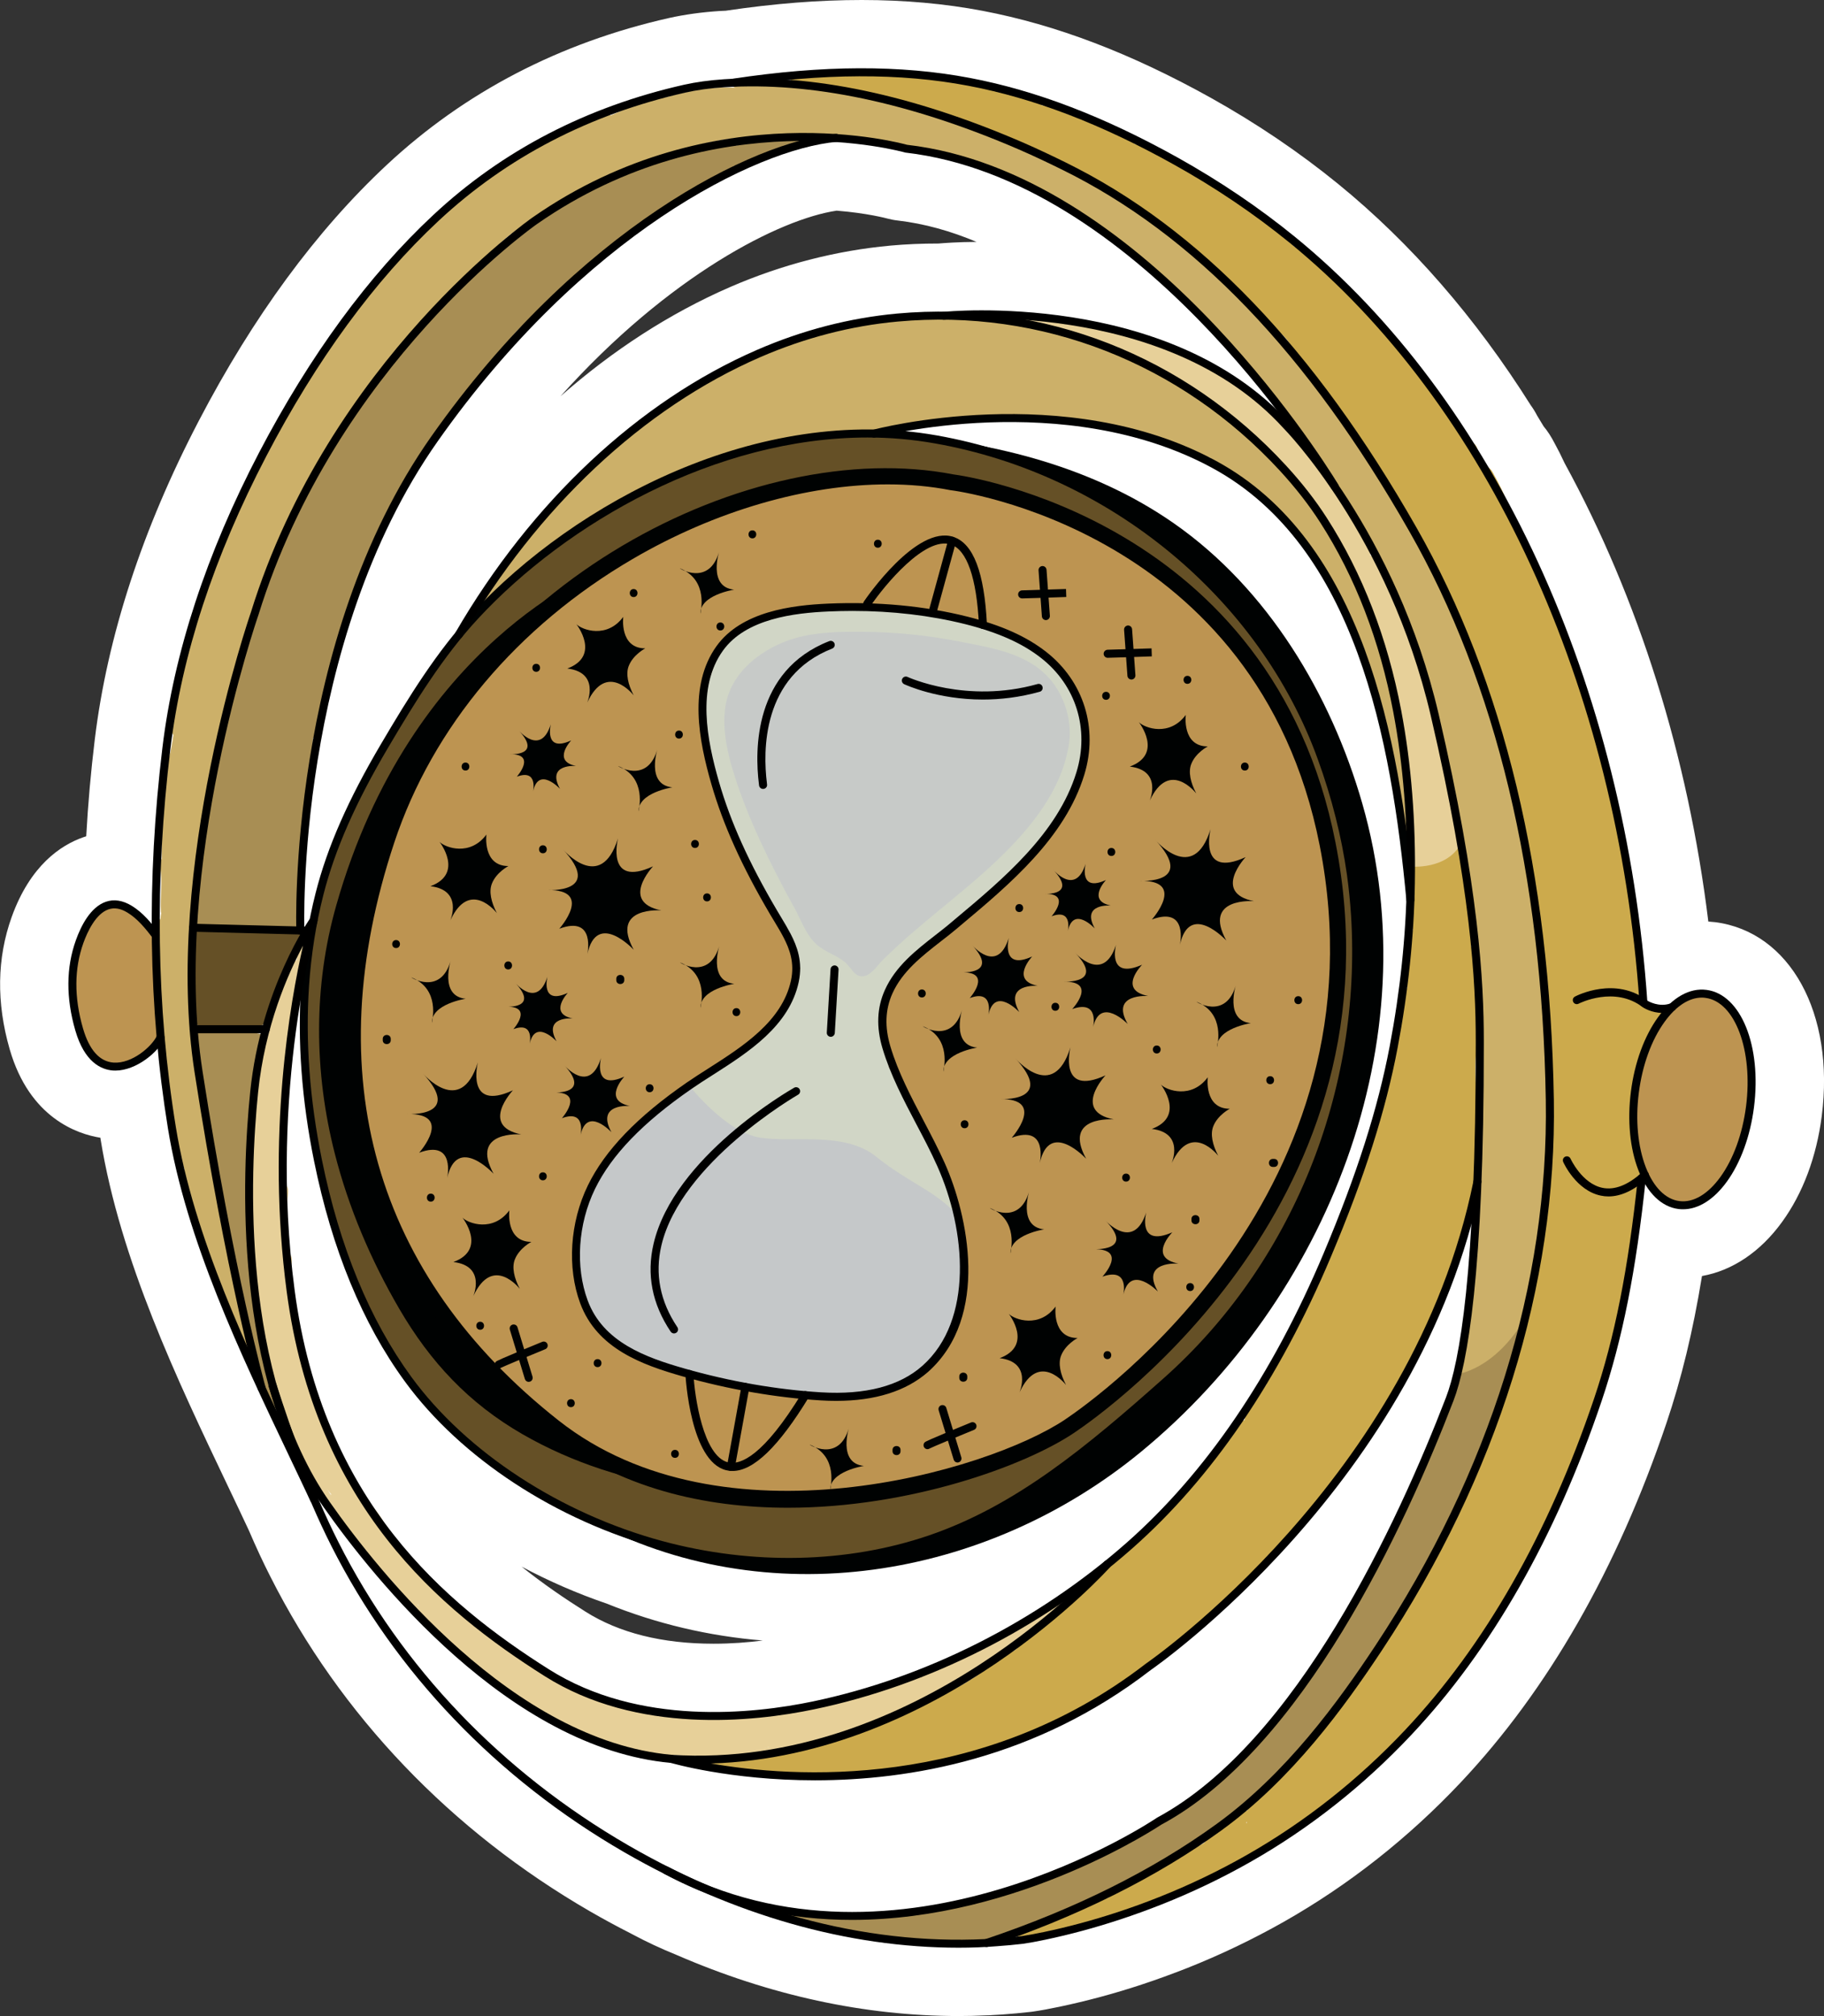 <?xml version="1.0" encoding="utf-8"?><svg xmlns="http://www.w3.org/2000/svg" xmlns:xlink="http://www.w3.org/1999/xlink" x="0px" y="0px" style="enable-background:new 0 0 266.96 295.05" version="1.1" viewBox="0 0 266.96 295.05" xml:space="preserve"><rect x="0" y="0" width="266.96" height="295.05" fill="#333333" stroke="none"/><style type="text/css">.st0{fill:#FFFFFF;}
	.st1{fill:#CCB069;}
	.st2{fill:#CCAA4C;}
	.st3{fill:#E7D099;}
	.st4{opacity:0.81;}
	.st5{fill:#A88E54;}
	.st6{fill:#BD9451;}
	.st7{fill:#000202;}
	.st8{fill:#655026;}
	.st9{fill:#D1D6C6;}
	.st10{fill:#C5C8C9;}
	.st11{fill:#DCCCAF;}</style><g id="Layer_9"/><g><g><g><path d="M140.3,290.05c-13.06,0-26.3-2.88-39.38-8.56c-2.1-0.85-4.15-1.81-6.09-2.85c-0.04-0.02-0.07-0.04-0.11-0.06
				c-1.98-1-3.94-2.07-5.83-3.16c-19.56-11.3-35.07-27.53-44.86-46.93c-1.03-2.04-2.03-4.2-3.06-6.59
				c-0.01-0.03-0.02-0.05-0.04-0.08v0c-0.94-2-1.9-4.03-2.88-6.09l-0.25-0.53c-7.21-15.13-15.37-32.27-18.13-49.23
				c-0.24-1.47-0.46-2.97-0.67-4.5c-0.68,0.14-1.39,0.21-2.1,0.21c-0.24,0-0.47-0.01-0.71-0.02c-2.22-0.16-7.64-1.39-9.97-9.47
				c-1.68-5.8-1.61-11.28,0.19-16.29c1.65-4.58,4.14-7.48,7.42-8.64c0.94-0.33,1.92-0.5,2.91-0.5c0.22,0,0.45,0.01,0.67,0.02
				c0.23-6,0.7-12,1.42-17.94c1.75-14.49,6.69-29.61,14.69-44.93c7.69-14.74,16.6-26.89,26.49-36.12
				c10.77-10.05,23.9-16.88,39.02-20.28c2.01-0.45,4.24-0.76,6.63-0.91c0.31-0.02,0.62-0.03,0.93-0.04l0.09,0
				C113.67,5.51,120.03,5,126.12,5c5.89,0,11.54,0.51,16.78,1.5c10.22,1.94,20.66,5.93,31.9,12.19c6.39,3.56,12.41,7.63,17.89,12.09
				c10.27,8.37,19.42,18.92,27.23,31.35c0.26,0.35,0.49,0.72,0.69,1.12c0.42,0.69,0.84,1.38,1.26,2.07c0.26,0.28,0.49,0.58,0.7,0.91
				c0.22,0.34,0.4,0.66,0.57,0.99c0.46,0.82,0.9,1.69,1.4,2.78c11.35,20.73,18.6,44.96,21.09,70.41c1.13-0.39,2.29-0.59,3.47-0.59
				c0.44,0,0.88,0.03,1.31,0.08c7.96,1.02,12.81,10.81,11.28,22.78c-0.65,5.04-2.38,9.72-4.88,13.18
				c-2.85,3.94-6.57,6.11-10.45,6.11c-0.44,0-0.88-0.03-1.31-0.08c-0.08-0.01-0.16-0.02-0.25-0.03c-1.36,9.64-3.16,17.51-5.63,24.82
				c-6.98,20.64-16.73,37.71-28.99,50.72c-7.33,7.78-15.64,14.33-24.7,19.47c-4.34,2.46-8.9,4.65-13.56,6.49
				c-2.1,0.83-4.25,1.61-6.4,2.32c-3.81,1.26-7.67,2.3-11.46,3.09c-1.42,0.3-2.53,0.5-3.59,0.66c-0.05,0.01-0.1,0.01-0.15,0.02
				c-1.33,0.15-2.67,0.28-4,0.37c-0.37,0.03-0.74,0.04-1.11,0.06l-0.2,0.01c-0.2,0.02-0.4,0.03-0.6,0.03c-0.03,0-0.06,0-0.09,0
				C142.8,290.02,141.52,290.05,140.3,290.05z M104.58,270.89c6.22,2.59,13,3.9,20.15,3.9c22.43,0,41.62-12.79,41.81-12.92
				c0.14-0.09,0.29-0.19,0.44-0.27c13.16-7.1,24.01-24.15,31.69-39.81c-12.68,16.12-25.77,25.57-27.31,26.65
				c-18.35,14.14-38.45,17.11-52.08,17.11c-11.55,0-19.92-2.04-22.1-2.63c-3.89-0.41-7.67-1.35-11.31-2.7
				c2.76,1.96,5.63,3.8,8.6,5.52C97.73,267.63,101.14,269.36,104.58,270.89z M60.04,219.52c7.12,9.85,16.01,16.17,22.97,20.57
				c5.74,3.63,12.95,5.47,21.43,5.47c5.45,0,10.35-0.79,13.5-1.44c14.8-3.09,29.41-10.23,41.45-20.21
				c-12.61,7.45-26.87,11.46-41.23,11.46c-9.61,0-18.9-1.8-27.61-5.35c-14.51-4.94-27.38-13.99-35.32-24.85
				c-2.14-2.93-4.09-6.11-5.83-9.53c1.9,8.37,5.07,15.75,9.6,22.42C59.38,218.54,59.73,219.03,60.04,219.52z M122.31,25.8
				c-11.06,1.34-34.25,13.39-54.12,41.6c-7.96,11.3-12.54,24.52-15.16,36.31c2.8-4.67,5.85-9.46,9.45-13.9
				c11.62-19.92,28.07-35.26,46.34-43.2c7.14-3.1,14.55-5.02,22.03-5.7c2.07-0.19,4.22-0.28,6.58-0.28l0.17,0
				c0.25-0.02,2.54-0.24,6.1-0.24c5.1,0,12.24,0.43,19.86,2.21c-9.01-7.54-19.86-13.95-31.59-15.3c-0.24-0.03-0.48-0.07-0.71-0.14
				C130.81,27.06,127.47,26.18,122.31,25.8z M175.91,73.37c3.98,2.92,7.68,6.36,11.04,10.24C183.97,79.47,180.34,75.96,175.91,73.37
				z" class="st0"/><path d="M126.12,10c5.63,0,10.89,0.47,15.85,1.41c9.69,1.84,19.63,5.65,30.4,11.65c6.13,3.42,11.91,7.32,17.16,11.6
				c10.02,8.17,18.88,18.48,26.31,30.39c0.15,0.16,0.26,0.35,0.33,0.55c0.59,0.95,1.17,1.9,1.73,2.87c0.16,0.12,0.32,0.27,0.45,0.48
				c0.14,0.22,0.25,0.42,0.34,0.61c0.51,0.9,0.94,1.8,1.35,2.7c11.72,21.34,19.15,46.98,21.05,74.19c0.03,0.02,0.05,0.03,0.08,0.05
				c0,0,0.92,0.56,2.12,0.56c0.36,0,0.75-0.05,1.15-0.19c1.47-1.33,3.05-2.04,4.64-2.04c0.23,0,0.45,0.01,0.67,0.04
				c5.05,0.65,8.1,8.2,6.95,17.19c-0.54,4.22-1.95,8.09-3.97,10.88c-1.9,2.63-4.15,4.04-6.4,4.04c-0.23,0-0.45-0.01-0.68-0.04
				c-1.92-0.25-3.59-1.52-4.85-3.63c-1.41,13.07-3.39,22.91-6.38,31.78c-6.74,19.95-16.13,36.4-27.9,48.89
				c-6.99,7.42-14.9,13.66-23.53,18.55c-4.14,2.35-8.49,4.43-12.93,6.19c-2,0.79-4.06,1.54-6.13,2.22
				c-3.63,1.2-7.31,2.19-10.92,2.95c-1.32,0.28-2.33,0.46-3.29,0.6c-1.26,0.15-2.53,0.26-3.77,0.35c-0.48,0.03-0.97,0.05-1.45,0.08
				c-0.03,0.01-0.07,0.02-0.1,0.02c-0.01,0-0.02-0.01-0.03-0.01c-1.35,0.07-2.7,0.11-4.05,0.11c-12.37,0-25.07-2.79-37.45-8.18
				c-1.89-0.76-3.78-1.63-5.66-2.64c-0.01,0-0.01-0.01-0.02-0.02c-1.94-0.98-3.87-2.02-5.79-3.13
				c-18.71-10.81-33.54-26.32-42.9-44.85c-1.08-2.14-2.08-4.33-3.01-6.51c0-0.01-0.01-0.01-0.02-0.02c-1.02-2.18-2.08-4.4-3.15-6.65
				c-7.06-14.83-15.07-31.63-17.71-47.89c-0.63-3.86-1.11-7.78-1.49-11.74c-1.39,1.62-3.85,3.25-6.22,3.25c-0.12,0-0.24,0-0.35-0.01
				c-1.78-0.13-4.18-1.25-5.52-5.87c-1.38-4.77-1.35-9.21,0.09-13.21c0.76-2.13,2.14-4.83,4.37-5.61c0.41-0.14,0.83-0.22,1.26-0.22
				c0.82,0,1.68,0.27,2.55,0.8c1.15,0.71,2.1,1.68,2.96,2.71c-0.01-8.46,0.49-17.08,1.54-25.82c1.68-13.89,6.44-28.43,14.16-43.22
				C45.37,52,53.94,40.3,63.42,31.46c10.11-9.44,22.46-15.85,36.71-19.06c1.75-0.39,3.72-0.66,5.85-0.8c0.4-0.03,0.8-0.04,1.2-0.05
				c0.01,0,0.01,0,0.01-0.01C113.97,10.51,120.25,10,126.12,10 M115.75,11.69C115.75,11.69,115.75,11.69,115.75,11.69
				c-0.02-0.01-0.04-0.01-0.06,0C115.71,11.69,115.73,11.69,115.75,11.69 M104.71,12.87c0.57-0.04,1.14-0.06,1.72-0.06
				c0.39,0,0.78,0.01,1.17,0.03c-0.08-0.05-0.16-0.1-0.23-0.14c-0.44,0.02-0.87,0.03-1.31,0.06
				C105.6,12.79,105.15,12.83,104.71,12.87 M152.48,15.44c0.04,0,0.08-0.01,0.13-0.01c0,0,0,0,0.01,0
				c-0.06-0.02-0.12-0.04-0.18-0.06C152.45,15.4,152.47,15.42,152.48,15.44 M89.18,16.89c0.06,0,0.13-0.01,0.19-0.01
				c0.01,0,0.03,0,0.04,0c0.42-0.19,0.84-0.37,1.26-0.55C90.18,16.52,89.68,16.71,89.18,16.89C89.18,16.89,89.18,16.89,89.18,16.89
				 M44.61,135.61c0.39-0.63,0.65-1.02,0.75-1.17c0.25-1.27,0.53-2.52,0.84-3.76c1.71-6.72,4.76-13.65,9.59-21.83
				c3.37-5.71,6.76-11.24,10.84-16.21c0.01-0.01,0.01-0.03,0.01-0.04c11.11-19.14,26.79-33.84,44.16-41.39
				c6.65-2.89,13.54-4.67,20.49-5.31c2.05-0.19,4.09-0.26,6.12-0.26c0.19,0,0.38,0,0.57,0c0.02-0.01,0.04-0.02,0.07-0.02
				c0.08-0.01,2.21-0.22,5.64-0.22c9.67,0,29.66,1.69,43,14.4c-10.64-13.77-30.44-34.73-54.16-37.46
				c-0.14-0.04-4.07-1.15-10.32-1.56c-11.9,1.2-36.98,13.76-58.11,43.74c-19.59,27.8-19.65,66.05-19.57,71.08L44.61,135.61
				 M74.35,34.61c0.15-0.13,0.3-0.25,0.45-0.36C74.64,34.36,74.5,34.49,74.35,34.61 M188.48,49.93c-0.24-0.33-0.48-0.62-0.73-0.85
				C187.99,49.37,188.24,49.65,188.48,49.93 M118.16,230.36c-8.76,0-17.52-1.62-25.86-5.04c-13.5-4.56-25.63-12.99-33.04-23.12
				c-6.2-8.48-10.68-19.33-13.3-32.26c-1.64-8.04-2.31-15.87-2.02-23.32c-1.12,6.86-2.16,16.26-1.95,27.01
				c0.11,0.17,0.18,0.38,0.18,0.63c0,0.32-0.05,0.79-0.13,1.33c0.09,2.66,0.25,5.4,0.51,8.19c0.06,0.13,0.11,0.27,0.12,0.41
				c0.02,0.22,0,0.41-0.02,0.61c0.14,1.34,0.28,2.69,0.47,4.06c1.78,13.44,6.19,23.87,11.85,32.15c0.33,0.4,0.63,0.82,0.89,1.26
				c7.21,10.04,16.24,16.83,24.47,22.03c7.61,4.81,16.37,6.25,24.11,6.25c5.68,0,10.81-0.77,14.52-1.55
				c16.53-3.45,32.83-11.7,45.89-23.2c11.62-10.24,21.33-24.49,28.86-42.37c4.87-11.56,7.94-21.18,9.67-30.29
				c1.37-7.25,2.19-14.46,2.44-21.46c-2.19-23.44-7.41-51.78-28.36-63.18c-9.7-5.28-20.56-6.74-29.62-6.74
				c-6.36,0-11.83,0.72-15.4,1.35c1.55,0.14,3.09,0.34,4.63,0.62c2.42,0.43,4.81,0.98,7.16,1.64c9.81,1.96,19.3,5.45,27.54,11.19
				c13.78,9.6,23.02,25.08,27.6,41.01c9.97,34.67-5.12,72.48-32.4,94.91C153.11,223.91,135.66,230.36,118.16,230.36 M177.18,67.05
				c-0.07-0.05-0.13-0.09-0.2-0.14c-0.02,0-0.04,0-0.06,0.01C177.01,66.96,177.09,67,177.18,67.05 M200.72,81.36
				c-0.05-0.1-0.1-0.19-0.15-0.28c-0.02,0.06-0.02,0.11-0.05,0.17C200.59,81.28,200.65,81.33,200.72,81.36 M38.58,84.21
				c0.01-0.03,0.02-0.06,0.03-0.08c0-0.05,0-0.08,0.01-0.15C38.61,84.06,38.6,84.13,38.58,84.21 M24.89,110.26
				c0.2-0.88,0.36-1.79,0.49-2.69c-0.04-0.07-0.08-0.15-0.12-0.23c-0.11,0.75-0.21,1.5-0.3,2.25
				C24.93,109.82,24.91,110.04,24.89,110.26 M45.76,108.52c0.03-0.17,0.06-0.35,0.1-0.52c-0.02,0.01-0.04,0.03-0.07,0.05
				C45.79,108.21,45.77,108.36,45.76,108.52 M23.63,125.66c0-0.01,0.01-0.02,0.01-0.03c0-0.1,0-0.2,0-0.31
				C23.64,125.44,23.64,125.55,23.63,125.66 M23.42,134.45c0.01-0.02,0.02-0.04,0.03-0.06c0.01-0.27,0.04-0.53,0.1-0.78
				c-0.01-0.07-0.04-0.13-0.05-0.21c-0.1-1.77,0.16-3.58,0.03-5.35C23.47,130.19,23.43,132.33,23.42,134.45 M206.77,136.14
				c0.02-0.06,0.03-0.12,0.05-0.18l-0.04,0.04C206.78,136.05,206.77,136.1,206.77,136.14 M215.29,138.46c0-0.03,0-0.05-0.01-0.08
				c-0.01,0.01-0.01,0.02-0.02,0.03C215.28,138.42,215.28,138.44,215.29,138.46 M43.25,140.57c0.04-0.01,0.08-0.03,0.12-0.03
				c0,0,0,0,0,0c0.01-0.1,0.02-0.19,0.03-0.29C43.36,140.36,43.3,140.47,43.25,140.57 M205.93,144.63c0.01-0.01,0.01-0.03,0.02-0.04
				c0.01-0.11,0.02-0.22,0.04-0.33c0,0,0-0.01,0-0.02C205.97,144.37,205.95,144.5,205.93,144.63 M38.34,150.05h0.13
				c0.01-0.03,0.02-0.07,0.03-0.1C38.44,149.98,38.39,150.01,38.34,150.05 M28.9,150.05h0.03c-0.01-0.01-0.02-0.02-0.03-0.03
				C28.9,150.03,28.9,150.04,28.9,150.05 M38.12,151.34c0.01-0.04,0.02-0.08,0.03-0.12h-0.61c0.16,0.02,0.33,0.04,0.47,0.07
				C38.05,151.3,38.08,151.32,38.12,151.34 M215.97,157.3c0-0.64,0.01-1.28,0.01-1.94C215.95,156,215.95,156.65,215.97,157.3
				 M226.76,175.71c0.08-0.19,0.16-0.38,0.26-0.55c0-0.44-0.03-1.05-0.07-1.68C226.89,174.22,226.83,174.97,226.76,175.71
				 M32.21,178.47c-0.01-0.06-0.02-0.13-0.04-0.19c0,0.06,0.01,0.11,0.02,0.17C32.19,178.46,32.2,178.47,32.21,178.47
				 M215.35,179.08c-11.05,40.48-46.57,65.09-46.95,65.34c-16.86,13.03-35.34,16.14-49.12,16.14c-12.13,0-20.6-2.4-21.18-2.57
				c-23.62-2.19-43.37-26.91-50.77-37.45c-0.23-0.32-0.44-0.66-0.66-0.99c0.89,2.07,1.84,4.13,2.86,6.15
				c9.25,18.33,23.93,33.67,42.44,44.37c3.51,2.03,7.06,3.82,10.63,5.41c7.44,3.11,14.96,4.31,22.13,4.31
				c24.13,0,44.35-13.6,44.63-13.78c20.44-11.02,35.25-43.25,42.27-61.48C212.98,201,214.52,193.78,215.35,179.08 M181.97,207.89
				c0.06-0.01,0.11-0.04,0.17-0.05c0.02-0.11,0.05-0.21,0.07-0.32C182.13,207.64,182.05,207.77,181.97,207.89 M180.08,210.58
				c0.01-0.01,0.02-0.02,0.03-0.03c0,0,0-0.01,0-0.01C180.1,210.56,180.09,210.57,180.08,210.58 M48.41,218.78
				c0.01-0.03,0.01-0.07,0.02-0.1c-0.09-0.11-0.19-0.22-0.29-0.33C48.23,218.49,48.31,218.64,48.41,218.78 M167.18,225.28
				c0,0,0.01-0.01,0.01-0.01C167.19,225.27,167.18,225.28,167.18,225.28C167.18,225.28,167.18,225.28,167.18,225.28 M185.4,227.78
				c0.01-0.01,0.03-0.03,0.04-0.04c-0.01,0-0.02,0.01-0.03,0.01C185.41,227.76,185.4,227.77,185.4,227.78 M61.24,234.99
				c0.01-0.01,0.03-0.01,0.04-0.02c-0.04-0.03-0.08-0.06-0.12-0.09C61.19,234.92,61.21,234.96,61.24,234.99 M148.33,241.64
				c0.02-0.01,0.03-0.01,0.05-0.02c0.04-0.04,0.08-0.07,0.12-0.1C148.44,241.56,148.38,241.6,148.33,241.64 M141.97,245.89
				c-0.05,0.03-0.1,0.06-0.14,0.09C141.88,245.94,141.93,245.92,141.97,245.89c0.22-0.13,0.43-0.27,0.65-0.41
				C142.4,245.61,142.19,245.75,141.97,245.89 M140.93,246.51c0.24-0.14,0.48-0.28,0.72-0.43
				C141.42,246.23,141.17,246.37,140.93,246.51 M182.5,265c0.01-0.03,0.02-0.05,0.03-0.08c-0.03,0.02-0.06,0.05-0.09,0.07
				C182.46,265,182.48,265,182.5,265 M182.38,266.83c0.01-0.01,0.02-0.01,0.03-0.02c0.03-0.02,0.06-0.04,0.1-0.06
				c-0.01-0.04-0.03-0.07-0.04-0.11C182.43,266.71,182.41,266.77,182.38,266.83 M175.72,269.98c0.15-0.08,0.31-0.15,0.46-0.24
				c0.07-0.07,0.13-0.14,0.19-0.21C176.15,269.68,175.94,269.84,175.72,269.98 M162.09,277.77c0.02,0,0.03-0.01,0.05-0.01
				c0,0,0,0,0.01,0c0.01,0,0.03,0,0.04,0c0,0,0,0,0,0c0.04-0.03,0.08-0.06,0.12-0.1C162.23,277.71,162.16,277.74,162.09,277.77
				 M148.82,283.41c0.01,0,0.03,0,0.04,0c0,0,0-0.01,0-0.01C148.85,283.4,148.83,283.41,148.82,283.41 M126.12,0
				C126.12,0,126.12,0,126.12,0c-6.25,0-12.77,0.51-19.91,1.57c-0.29,0.01-0.58,0.03-0.87,0.04c-2.65,0.17-5.14,0.52-7.4,1.02
				c-16,3.61-29.91,10.84-41.34,21.51c-10.31,9.62-19.56,22.22-27.51,37.46c-8.27,15.86-13.39,31.55-15.22,46.64
				c-0.57,4.69-0.99,9.41-1.25,14.15c-0.15,0.05-0.3,0.1-0.45,0.15c-3.27,1.15-7.74,4.1-10.46,11.66
				c-2.16,6.02-2.26,12.54-0.29,19.37c2.91,10.06,9.91,12.4,13.27,12.94c0.01,0.09,0.03,0.18,0.04,0.27
				c2.87,17.66,11.21,35.15,18.56,50.58l0.12,0.25c1.02,2.14,2.03,4.26,3,6.34c0,0.01,0.01,0.01,0.01,0.02
				c1.05,2.45,2.08,4.67,3.15,6.77c10.23,20.27,26.42,37.22,46.82,49.01c1.94,1.12,3.95,2.21,5.98,3.24
				c0.04,0.02,0.09,0.05,0.13,0.07c2.05,1.1,4.25,2.13,6.5,3.04c13.69,5.94,27.58,8.95,41.31,8.95c1.27,0,2.58-0.03,4.09-0.1
				c0.33,0,0.66-0.02,0.98-0.05l0.05,0c0.41-0.02,0.81-0.04,1.21-0.07c1.41-0.1,2.83-0.23,4.23-0.39c0.1-0.01,0.2-0.03,0.31-0.04
				c1.17-0.17,2.37-0.39,3.89-0.71c3.98-0.84,8.02-1.92,12-3.24c2.25-0.74,4.49-1.56,6.68-2.42c4.87-1.93,9.64-4.22,14.18-6.79
				c9.5-5.39,18.2-12.25,25.87-20.39c12.76-13.54,22.88-31.22,30.09-52.55c2.2-6.52,3.89-13.44,5.21-21.55
				c4.47-0.8,8.57-3.55,11.74-7.94c3.03-4.18,5.03-9.53,5.79-15.47c1.93-15.04-4.64-26.97-15.6-28.38c-0.33-0.04-0.66-0.07-1-0.09
				c-2.97-24.2-10.17-47.2-21.04-67.1c-0.51-1.1-0.97-2.01-1.45-2.88c-0.23-0.45-0.48-0.89-0.77-1.34c-0.26-0.4-0.54-0.79-0.85-1.16
				c-0.29-0.49-0.61-1.01-0.95-1.57c-0.27-0.53-0.58-1.03-0.93-1.51c-8.07-12.82-17.55-23.72-28.19-32.39
				c-5.7-4.65-11.97-8.88-18.61-12.59c-11.72-6.53-22.64-10.69-33.4-12.74C138.29,0.53,132.32,0,126.12,0L126.12,0z M82.03,58
				c15.88-17.73,32.16-25.95,40.42-27.17c4.49,0.36,7.29,1.12,7.41,1.15c0.02,0.01,0.06,0.02,0.08,0.02
				c0.47,0.12,0.95,0.22,1.43,0.27c3.96,0.46,7.82,1.56,11.55,3.13c-2.8,0.02-4.77,0.17-5.56,0.24c-2.49,0-4.77,0.1-6.98,0.3
				c-8.02,0.73-15.95,2.78-23.57,6.09C98.04,45.85,89.68,51.26,82.03,58L82.03,58z M104.44,240.56c-7.52,0-13.83-1.58-18.76-4.7
				c-2.87-1.81-6.08-3.97-9.34-6.58c3.97,2.11,8.15,3.94,12.46,5.41c7.28,2.95,14.94,4.76,22.84,5.4
				C109.47,240.37,107.02,240.56,104.44,240.56L104.44,240.56z" class="st0"/></g><g><g><path d="M177.38,63.48c-1.67-0.37-3.14-1.46-4.7-2.1c-1.73-0.71-3.97-1.32-5.81-1.6c-0.25-0.04-0.49-0.02-0.7,0.02
					c-0.2-0.23-0.47-0.43-0.83-0.54c-1.4-0.42-2.8-0.8-4.21-1.09c-0.12-0.08-0.24-0.16-0.38-0.2c-4.91-1.6-11.46-0.37-16.54-0.21
					c-4.01,0.12-9.85-0.29-13.41,1.9c-1.92,1.18-0.16,4.23,1.77,3.04c3.26-2.01,10.11-1.39,13.68-1.51
					c1.96-0.06,4.25-0.32,6.55-0.43c0.28,0.31,0.7,0.51,1.28,0.51c1.92,0.01,3.64,0.35,5.46,0.23c1.68,0.27,3.34,0.69,4.85,1.15
					c0.23,0.07,0.44,0.08,0.64,0.07c0.21,0.22,0.5,0.38,0.9,0.44c0.98,0.15,1.88,0.57,2.84,0.8c1.11,0.26,2.15,0.41,3.17,0.93
					c1.43,0.73,2.92,1.63,4.49,1.97C178.65,67.36,179.59,63.97,177.38,63.48z" class="st1"/></g><g><g><path d="M239.17,132.06c0.14-1.35-0.11-2.3-0.39-3.46c-0.59-5.59-1.85-10.27-3.43-15.69
						c-0.14-0.5,0-1.42-0.35-1.61c-0.68-4.1-1.99-7.48-3.37-11.39c-0.1-0.29-0.02-0.5-0.2-0.68c-0.22-1.1-0.75-2.53-1.19-3.59
						c-0.7-1.69-1.1-3.6-2.03-5.16c-0.07-0.11,0.13-0.53,0.06-0.62c-0.02-0.12-0.18,0.06-0.22-0.06c-0.69-1.84-1.03-2.68-2.12-4.33
						c-0.26-0.39-0.23-1.34-0.64-1.46c-0.53-1.94-1.34-4.3-2.57-6.21c-0.13-0.2-0.35-0.27-0.54-0.35c-1.03-2.67-2-5.3-3.48-7.9
						c-0.09-0.19-0.2-0.39-0.34-0.61c-0.33-0.51-0.79-0.76-1.26-0.81c-0.27-0.51-0.53-1.02-0.8-1.52c0.13-0.78-0.21-1.65-1.01-1.96
						c-0.24-0.44-0.5-0.85-0.84-1.17c-0.26-0.24-0.54-0.38-0.82-0.44c-0.14-0.23-0.27-0.47-0.41-0.7c-0.45-0.76-1.33-1.72-1.45-2.61
						c-0.1-0.74-1.23-0.43-1.13,0.31c0.14,1.02,1.05,2.03,1.57,2.89c0.06,0.1,0.12,0.21,0.18,0.31c-0.91,0.53-1.42,1.79-0.43,2.72
						c0.29,0.27,0.4,0.83,0.58,1.18c0.33,0.65,0.74,1.26,1.1,1.9c0.7,1.27,1.33,2.51,2.23,3.66c0.22,0.27,0.49,0.43,0.78,0.5
						c1.55,3.22,2.55,6.52,4.08,9.84c0.26,0.56,0.77,0.81,1.3,0.84c0.4,1.47,0.67,3.02,1.15,4.2c0.26,0.63,0.74,0.99,1.26,1.13
						c0.1,0.43,0.2,0.85,0.34,1.22c0.1,0.27,0.24,0.49,0.41,0.66c0.01,0.27,0.08,0.55,0.25,0.84c0.87,1.46,1.5,3.46,2.12,5.05
						c0.65,1.64,0.6,3.42,1.27,5.03c0.15,0.37,0.38,0.63,0.66,0.82c1.06,3.05,2,6.03,2.52,9.33c0.1,0.61,0.43,0.98,0.84,1.15
						c1.27,4.53,1.78,9.24,2.27,13.94c-0.06,0.24-0.08,0.5-0.04,0.78c0.05,0.3,0.13,0.65,0.23,1.01c0.11,1.02,0.22,2.04,0.34,3.05
						c0.22,1.76,3.1,2.62,3.45,0.47c0.03-0.17,0.04-0.31,0.05-0.47c0,0,0.01,0,0.01,0C239.17,132.08,239.17,132.07,239.17,132.06z" class="st2"/></g><g><path d="M38.58,153.11c0.02,0.88-0.37,1.83-0.57,2.69c-0.2,0.88-0.4,1.73-0.41,2.63c-0.01,0.75,1.16,0.75,1.17,0
						c0.02-1.82,1.01-3.53,0.98-5.32C39.74,152.36,38.57,152.35,38.58,153.11z" class="st3"/></g><g><path d="M213.79,122.92c-0.01-0.3-0.08-0.61-0.22-0.92c-0.17-0.38-0.35-0.67-0.57-0.92
						c0.01-0.11,0.02-0.21,0.01-0.32c-0.01-0.2-0.03-0.38-0.05-0.56c-0.13-1.68-0.19-3.51-1.04-4.98c-0.08-0.14-0.18-0.26-0.28-0.37
						c0.01-0.06,0.03-0.1,0.04-0.16c0.07-0.43,0.07-0.87,0.01-1.3c-0.05-0.69-0.29-1.2-0.64-1.58c0-0.22-0.01-0.43-0.02-0.64
						c0.1-0.85,0.09-1.69-0.2-2.57c-0.79-2.36-4.03-1.92-4.57-0.06c-0.58,1.35-0.33,2.16-0.14,3.65c0.03,0.2,0.08,0.38,0.15,0.56
						v2.33c0,0.47,0.12,0.86,0.32,1.19c-0.14,0.99-0.23,2.01-0.25,3.11c-0.01,0.26-0.02,0.52-0.02,0.79
						c0.01,0.42,0.12,0.78,0.28,1.09c-0.22,0.99-0.28,2.02-0.2,2.97c0.03,0.32,0.13,0.61,0.28,0.88c-0.14,1.15-0.16,2.28,0.24,3.29
						c0,0,0,0.01,0.01,0.01c-0.08,0.44-0.15,0.89-0.17,1.33c-0.14,3.02,4.55,3.01,4.69,0c0.08-1.65,1.2-3.61,2.07-4.97
						C213.93,124.1,213.98,123.46,213.79,122.92z" class="st3"/></g><g><path d="M206.42,126.82c0,0,5.3,0.54,7.36-3.31l0.85,4.89l-8.47,8.2L206.42,126.82z" class="st2"/></g><g><path d="M114.46,255.02c-2.32,1.2-5.88,0.95-8.41,0.95c-3.2,0-6.36-0.28-9.55-0.32
						c-5.13-1.01-9.89-2.63-14.61-4.93c-0.08-0.04-0.15-0.05-0.22-0.06c-0.01-0.29-0.19-0.57-0.56-0.58
						c-1.28-0.04-3.17-1.93-4.24-2.61c-1.87-1.19-3.62-2.44-5.36-3.82c-1.5-1.18-3.28-2.41-4.64-3.76c-1.47-1.45-3.62-3.1-4.74-4.8
						c-0.24-0.32-0.64-0.3-0.89-0.12c-0.37-0.44-0.7-0.9-0.91-1.41c-0.03-0.08-0.08-0.13-0.12-0.18c0.04-0.17,0.02-0.36-0.11-0.53
						c-0.97-1.2-1.99-2.37-3.05-3.5c-0.48-0.51-1.22-1.03-1.81-1.61c-0.02-0.09-0.06-0.17-0.12-0.26c-0.23-0.28-0.43-0.58-0.65-0.87
						c-0.03-0.08-0.06-0.16-0.08-0.24c-0.01-0.06-0.04-0.09-0.06-0.14c0.06-0.18,0.04-0.39-0.14-0.56c-2.66-2.55-5.44-5.9-7.09-9.18
						c-1.09-2.17-2.02-4.35-2.97-6.58c-0.68-1.6-2.24-3.52-2.08-5.31c0.04-0.42-0.32-0.6-0.65-0.54c0-0.03,0-0.06-0.01-0.1
						c-0.88-3.22-1.15-6.62-1.85-9.9c0.05-0.1,0.07-0.22,0.05-0.36c-0.66-3.24-1.03-6.4-1.34-9.69c-0.12-1.26-0.44-2.51-0.47-3.77
						c-0.04-1.44,0.35-2.86,0.41-4.3c0.01-0.12-0.03-0.21-0.07-0.3c0.2-4.38,0.09-8.75,0.07-13.13c0-0.75-1.17-0.76-1.17,0
						c0.01,3.06,0.07,6.13,0.04,9.19c-0.16,0.09-0.28,0.24-0.28,0.48c0,1.36-0.34,3.19,0.16,4.5c0,0.01,0.01,0.02,0.01,0.02
						c-0.13,1.18-0.38,2.34-0.34,3.54c0.06,1.59,0.42,3.19,0.54,4.77c0.15,2.03,0.42,3.98,0.75,5.95c-0.19,0.12-0.31,0.33-0.22,0.61
						c1.35,4.1,1.45,8.54,2.59,12.7c0.09,0.32,0.36,0.43,0.61,0.4c-0.11,1.57,0.83,2.88,1.51,4.24c1.18,2.39,2.08,4.9,3.27,7.3
						c1.77,3.55,4.23,6.82,7.04,9.63c-0.04,0.13-0.03,0.29,0.08,0.44c0.19,0.28,0.41,0.54,0.61,0.81c0.41,1.05,1.43,1.71,2.22,2.46
						c1.32,1.25,2.51,2.71,3.66,4.12c0.01,0.02,0.03,0.02,0.04,0.03c-0.04,0.13-0.05,0.28,0.01,0.43c0.52,1.23,1.59,2.23,2.54,3.14
						c0.19,0.18,0.49,0.19,0.71,0.08c1.03,1,2.2,1.89,3.17,2.97c1.46,1.63,3.39,2.94,5.12,4.29c2.02,1.58,4.1,2.99,6.26,4.38
						c1.12,0.72,2.5,2.13,3.9,2.23c-0.02,0.19,0.06,0.38,0.29,0.5c4.78,2.33,9.55,3.98,14.75,5.02c0.08,0.04,0.16,0.07,0.27,0.07
						c3.73,0.03,7.42,0.4,11.16,0.32c2.32-0.05,5.44,0,7.57-1.1C115.73,255.69,115.13,254.68,114.46,255.02z" class="st3"/></g><g><path d="M145.71,241.23c-1.07,0.8-2.23,1.44-3.32,2.22c-0.95,0.68-2.1,1.68-3.23,2.04c-0.01,0-0.02,0.01-0.03,0.01
						c-0.14-0.06-0.31-0.06-0.48,0.04c-1.44,0.84-3,1.39-4.44,2.22c-1.26,0.72-2.59,1.43-3.91,2.05c-3.54,1.66-6.97,3.08-10.77,4.02
						c-0.73,0.18-0.42,1.31,0.31,1.13c3.65-0.91,6.87-2.17,10.28-3.76c3.02-1.41,6.15-2.93,9.02-4.59c0.1,0.03,0.2,0.04,0.33,0
						c1.1-0.35,2.2-1.22,3.14-1.88c1.22-0.86,2.5-1.61,3.69-2.5C146.9,241.8,146.32,240.78,145.71,241.23z" class="st3"/></g><g><path d="M154.65,234.73c-0.49,0.45-1.08,0.7-1.62,1.08c-0.49,0.34-0.89,0.77-1.33,1.18
						c-0.46,0.43-0.94,0.81-1.49,1.12c-0.38,0.22-0.67,0.4-0.91,0.78c-0.09,0.14-0.09,0.3-0.05,0.44c-0.13,0.07-0.24,0.16-0.38,0.22
						c-0.69,0.29-0.38,1.42,0.31,1.13c0.71-0.3,1.34-0.69,1.85-1.27c0.15-0.17,0.17-0.35,0.13-0.52c0.14-0.07,0.26-0.15,0.36-0.21
						c0.46-0.34,0.88-0.72,1.29-1.11c0.82-0.78,1.85-1.22,2.67-1.99C156.04,235.05,155.21,234.22,154.65,234.73z" class="st3"/></g><g class="st4"><path d="M125.76,47.25c0,0,9.28-0.63,13.9,4.64c4.61,5.27-2.14,8.64-2.14,8.64" class="st5"/></g><g><path d="M37.32,198.66c-0.19-0.76-0.38-1.53-0.59-2.28c-0.08-0.29-0.21-0.56-0.33-0.82
						c-0.07-0.38-0.11-0.78-0.2-1.16c-0.13-0.56-0.35-1.1-0.5-1.66c-0.01-0.04-0.04-0.06-0.06-0.1c0.03-0.08,0.04-0.18,0.02-0.28
						c-0.15-0.75-0.24-1.53-0.55-2.23c-0.08-0.19-0.23-0.27-0.39-0.29c0-0.02-0.01-0.05-0.01-0.07c0-0.04-0.02-0.08-0.04-0.12
						c0.19-0.11,0.32-0.33,0.26-0.63c-0.09-0.46-0.12-0.99-0.37-1.39c-0.07-0.11-0.16-0.18-0.26-0.22c0,0,0-0.01,0-0.01
						c-0.08-0.33-0.17-0.66-0.26-0.97c0-0.04-0.01-0.07-0.01-0.11c0.26-0.52,0.23-1.16-0.02-1.73c-0.68-1.52-1.21-3.21-1.22-4.88
						c-0.03-0.56-0.26-0.98-0.59-1.26c-0.06-1.31-0.41-2.69-0.53-3.95c-0.01-0.08-0.03-0.14-0.04-0.21
						c0.04-0.15,0.07-0.31,0.06-0.49c-0.14-1.93-0.94-3.69-1.19-5.6c-0.01-0.07-0.03-0.12-0.04-0.18c-0.08-1.27-0.25-2.49-0.49-3.82
						c-0.25-1.43-0.19-3.05-0.73-4.4c-0.06-0.14-0.14-0.25-0.22-0.37c0.21-1.73-0.22-3.64-0.82-5.42c-0.07-0.68-0.15-1.35-0.25-2.02
						c0.19-2.16,0.11-4.64-0.24-6.76c-0.02-0.1-0.05-0.19-0.08-0.28c0.03-0.06,0.06-0.11,0.08-0.18c0.41-1.35,0.49-2.44,0.13-3.31
						c0.11-0.16,0.19-0.33,0.23-0.53c0.67-3.13,0.85-7.22,0.27-10.38c-0.03-0.15-0.09-0.28-0.16-0.41c0.1-0.37,0.19-0.73,0.27-1.1
						c0.07-0.29,0.14-0.57,0.18-0.86c0.07-0.42,0-0.79-0.15-1.1c0.02-0.09,0.05-0.18,0.07-0.27c0.13-0.23,0.22-0.5,0.23-0.81
						c0-0.06,0.01-0.13,0.02-0.19c0.22-0.94,0.36-1.91,0.34-2.92c0.11-0.15,0.2-0.31,0.26-0.5c0.38-1.17,0.75-2.63,0.64-3.97
						c0.32-1.42,0.64-2.84,0.66-4.3c0.02-1.56-1.91-2.27-3-1.24c-0.17,0.16-0.34,0.32-0.52,0.49c-0.99-1.75-4.06-0.84-3.26,1.18
						c0.12,0.3,0.22,0.6,0.32,0.9c-0.13,0.23-0.22,0.51-0.24,0.84c-0.02,0.41-0.03,0.79-0.03,1.18c-0.08,2.74-0.4,5.46-0.3,8.21
						c-0.22,0.35-0.32,0.78-0.23,1.28c0.39,2.13-0.03,4.33,0.1,6.48c0,0.08,0.04,0.14,0.05,0.21c-0.06,0.25-0.09,0.52-0.1,0.78
						c-0.15,0.24-0.27,0.51-0.3,0.86c-0.19,1.7-0.11,3.49,0.16,5.25c-0.03,0.07-0.06,0.14-0.08,0.22c-0.56,2.13-0.7,4.57,0.27,6.62
						c-0.27,1.39-0.12,3.05,0.4,4.43c-0.02,0.12-0.06,0.23-0.06,0.36c0,1.42-0.08,3.09,0.61,4.33c0.03,0.67,0.11,1.34,0.29,1.97
						c-0.15,0.24-0.25,0.54-0.26,0.89c-0.04,1.79-0.14,4.04,0.89,5.65c0.15,1.2,0.42,2.36,0.82,3.49c0.22,0.91,0.49,1.81,0.79,2.7
						c-0.29,0.28-0.46,0.69-0.4,1.25c0.16,1.46,0.61,2.94,1,4.35c0.28,1,0.58,2,1.07,2.92c0.01,0.16,0.03,0.34,0.09,0.52
						c0.15,0.45,0.36,0.87,0.54,1.31c0.05,0.12,0.13,0.22,0.2,0.33c0.29,1.57,0.84,3.09,1.49,4.55c0.1,0.22,0.25,0.39,0.43,0.52
						c-0.05,0.17-0.02,0.36,0.15,0.52c0.42,0.39,0.71,0.89,1.1,1.31c0.07,0.53,0.25,1.05,0.46,1.55c-0.09,0.09-0.15,0.22-0.14,0.4
						c0.07,0.94,0.71,1.57,1.12,2.36c-0.01,0.11,0.01,0.22,0.09,0.34c0.22,0.3,0.42,0.62,0.62,0.93c-0.04,0.1-0.06,0.22-0.02,0.37
						c0.06,0.21,0.13,0.41,0.22,0.61c0.11,0.31,0.24,0.62,0.34,0.94c0.04,0.12,0.11,0.2,0.19,0.27c0.02,0.07,0.05,0.13,0.08,0.2
						c0.22,0.74,0.4,1.53,0.59,2.28C36.37,199.7,37.5,199.39,37.32,198.66z" class="st1"/></g><g><path d="M63.38,41.08c-0.07-0.18-0.17-0.34-0.27-0.5c-0.46-2.69-4.66-4.28-6.58-1.26
						c-1.15,1.81-2.44,3.26-3.84,4.84c-0.5,0.56-0.76,1.16-0.87,1.76c-0.59,1.09-1.83,2.24-2.61,3.03
						c-0.96,0.96-1.67,2.07-1.76,3.32c-0.03,0.01-0.06,0.03-0.09,0.04c-1.06,0.46-1.61,1.57-1.69,2.71
						c-0.31,0.24-0.6,0.51-0.82,0.81c-0.26,0.36-0.47,0.76-0.64,1.18c-0.46,0.8-1.05,1.74-1.47,2.66c-0.22,0.19-0.43,0.39-0.6,0.64
						c-0.47,0.68-0.83,1.5-1.03,2.35c-0.31,0.55-0.63,1.1-0.93,1.66c-0.17,0.22-0.31,0.47-0.44,0.72c-0.85,0.62-1.39,1.62-1.48,2.74
						c0,0.01-0.01,0.03-0.01,0.05c-0.48,0.44-0.86,1-1.08,1.65c-0.36,1.02-1.19,1.83-1.49,2.92c-0.05,0.18-0.07,0.37-0.11,0.56
						c-0.47,0.44-0.86,1.02-1.12,1.66c-0.85,2.06-2.03,3.93-2.27,6.14c-0.2,0.54-0.35,1.1-0.45,1.68c-0.09,0.1-0.18,0.2-0.26,0.31
						c-0.92,1.29-1.72,2.96-1.89,4.59c-1.07,2.09-2.31,4.78-2.03,7c0.01,0.05,0.02,0.1,0.03,0.16c-0.03,0.05-0.07,0.08-0.1,0.13
						c-0.67,1.09-0.96,2.38-1.07,3.7c-0.3,0.62-0.62,1.24-0.74,1.76c-0.42,1.78-0.68,3.78-0.76,5.6c-0.03,0.76,0.15,1.38,0.46,1.89
						c-0.18,1.22-0.37,2.43-0.7,3.59c-1.23,4.36,5.55,6.22,6.78,1.87c0.78-2.77,0.76-5.84,1.79-8.53c0.2-0.52,0.2-1.05,0.09-1.57
						c0.02-0.03,0.03-0.06,0.05-0.1c0.93-2.32,1.45-4.55,2.1-6.93c0.12-0.45,0.14-0.87,0.11-1.27c0.2-0.31,0.36-0.65,0.44-1.06
						c0.26-1.38,0.55-2.64,1.05-3.97c0.42-1.13,1.11-2.1,1.46-3.28c0.2-0.67,0.17-1.3,0-1.86c0.03-0.15,0.06-0.31,0.08-0.47
						c-0.12,1.27,0.3,0.07,0.58-0.4c0.3-0.49,0.46-0.97,0.51-1.44c0.14-0.24,0.27-0.48,0.39-0.73c0.21-0.43,0.38-0.87,0.55-1.32
						c0.43-0.62,0.79-1.27,0.91-2.02c0.01-0.07,0.01-0.14,0.02-0.21c0.85-0.57,1.52-1.48,1.74-2.68c0.06-0.34,0.07-0.69,0.05-1.03
						c0.37-0.61,0.56-1.36,0.78-1.98c1.15-0.9,1.61-2.39,2.21-3.86c0.1-0.25,0.14-0.51,0.16-0.77c1.96-1.36,3.55-3.64,4.16-6.07
						c0.27-0.35,0.52-0.72,0.75-1.1c0.56-0.96,0.33-1.21,1.02-1.6c0.72-0.47,1.17-1.07,1.41-1.71c0.48-0.25,0.93-0.62,1.3-1.14
						c0.38-0.53,0.63-1.12,0.78-1.73c0.48-0.16,0.95-0.45,1.39-0.9c0.49-0.51,0.81-1.13,1.24-1.66c0.66-0.81,1.39-1.54,2-2.4
						c1.01-1.42,2.16-2.71,3.15-4.13C64.55,43.91,64.28,42.21,63.38,41.08z" class="st1"/></g><g><path d="M111.23,13.32c-4.84-1.03-9.15-0.41-13.64,0.88c-2.92,0.47-5.54,1.49-8.17,2.68
						c-0.44-0.04-0.9,0.02-1.4,0.21c-0.29,0.11-0.56,0.24-0.84,0.36c0,0,0-0.01,0-0.01c-0.03,0.02-0.06,0.03-0.09,0.05
						c-0.5,0.22-0.99,0.46-1.48,0.72c-0.21,0.09-0.41,0.18-0.62,0.27c-0.55,0-1.13,0.11-1.73,0.41c-2.91,1.43-6.09,2.54-8.74,4.42
						c-2.72,1.92-4.85,4.64-7.68,6.34c-0.23,0.14-0.43,0.29-0.61,0.46c-1.44,0.72-2.59,2.28-3.75,3.76
						c-1.85,1.27-3.72,2.5-4.29,4.83c-0.18,0.73-0.1,1.45,0.15,2.1c-0.06,0.14-0.13,0.27-0.18,0.42c-1.3,3.71,3.42,5.32,5.88,3.42
						c2.76-2.14,5.25-5.15,7.74-7.62c1.29-1.28,2.53-2.58,4.1-3.51c1.61-0.95,3.38-1.65,4.92-2.7c0.51-0.35,0.88-0.76,1.13-1.21
						c0.36-0.06,0.71-0.15,1.05-0.32c4.43-2.21,8.53-4.99,13.35-6.41c3.82-1.13,9.96-3.06,13.97-2.65
						C114.23,20.63,115.08,14.14,111.23,13.32z" class="st1"/></g><g><path d="M153.99,234.46c-0.59,0.49-1.75,0.81-1.9,1.67c-0.06,0.03-0.12,0.06-0.17,0.11
						c-1.35,1.32-3.4,1.84-4.95,2.87c-0.28,0.09-0.56,0.21-0.84,0.28c-0.24,0.06-0.36,0.22-0.4,0.41c-0.12,0.09-0.23,0.2-0.35,0.33
						c-0.18,0.12-0.34,0.25-0.51,0.38c-0.01-0.01-0.02-0.02-0.03-0.02c-0.68-0.3-1.13,0.02-1.38,0.53
						c-0.07-0.01-0.14-0.02-0.22-0.02c-0.28,0-0.47,0.18-0.57,0.43c-0.01,0.02-0.01,0.04-0.02,0.06c-0.19,0-0.38,0.03-0.58,0.14
						c-0.58,0.32-1.18,0.62-1.78,0.92c-1.17-0.17-1.85,0.48-2.71,1.4c-0.02,0.03-0.03,0.05-0.05,0.08
						c-0.69,0.18-1.39,0.35-2.01,0.57c-0.11,0-0.22,0.01-0.34,0.05c-1.86,0.59-3.65,1.37-5.55,1.8c-0.49,0.11-0.73,0.44-0.8,0.82
						c-0.78,0.15-1.58,0.29-2.3,0.58c-0.39,0.09-0.78,0.19-1.17,0.27c-0.22,0.04-0.38,0.14-0.51,0.25c-0.62,0-1.24,0.02-1.85,0.05
						c-0.45,0.03-0.75,0.25-0.93,0.54c-0.13-0.02-0.27-0.05-0.4-0.08c-0.42-0.12-0.76,0-1.01,0.22c-1.24,0.03-2.49,0.16-3.68,0.41
						c-0.3,0.06-0.5,0.21-0.63,0.4c-0.62,0.03-1.24,0.06-1.86,0.07c-0.25,0.01-0.44,0.09-0.6,0.19c-2.03-0.03-3.98,0.35-6,0.53
						c-0.29,0.02-0.57,0.03-0.86,0.04c-1.25-0.15-2.65,0.06-3.84,0.04c-1.82-0.13-3.62-0.21-5.43-0.45
						c-1.24-0.16-3.15-0.35-4.29-0.22c-0.26,0.03-0.66-0.23-0.86-0.19c-1.23-0.58-2.58-0.89-3.89-1.23
						c-0.26-0.07-0.61-0.38-0.88-0.25c-1.02-0.45-1.89-0.41-2.48-1.1c-0.34-0.39-0.79-0.01-1.15,0.12
						c-0.08-0.92-1.17-1.51-1.88-1.68c-0.28-0.15-0.55-0.27-0.84-0.38c-0.6-0.35-1.15-0.78-1.81-1.03
						c-0.29-0.11-0.56-0.29-0.83-0.46c-0.42-0.39-0.86-0.75-1.21-1.06c-0.91-0.82-2.63-2.2-3.98-2.33
						c-0.66-0.56-0.92-1.05-1.63-1.56c-1.08-0.77-2.01-1.85-3.24-2.38c-0.12-0.05-0.26-0.08-0.4-0.1c-0.03-0.21-0.07-0.41-0.11-0.6
						c-0.13-0.49-0.56-0.79-1.04-0.84c-0.15-0.43-0.57-0.72-1.02-0.76c-0.04-0.31-0.2-0.61-0.54-0.82c-0.4-0.25-0.83-0.48-1.15-0.82
						c-0.2-0.21-0.36-0.42-0.56-0.58c-0.11-0.88-1.19-0.83-1.82-1.43c-0.53-0.5-0.56-1.7-1.28-1.98c-0.12-0.05-0.23-0.05-0.35-0.06
						c-0.12-0.15-0.24-0.29-0.36-0.43c-1.13-1.25-1.88-2.86-3.09-4.04c-0.18-0.17-0.38-0.3-0.59-0.39c-0.01-0.07-0.01-0.14-0.03-0.2
						c-0.38-1.34-1.54-2.68-2.49-3.68c-0.19-0.2-0.39-0.3-0.6-0.34c-0.01-0.02-0.03-0.04-0.04-0.06c-0.22-0.72-0.45-1.35-0.57-1.67
						c-0.15-0.4-0.43-0.63-0.74-0.74c-0.02-0.05-0.03-0.09-0.06-0.14c-1.29-1.97-2.44-4.02-3.23-6.24
						c-0.38-1.05-0.78-2.41-1.56-3.26c0.24-1.52-0.66-3.53-1.16-4.7c-0.17-0.39-0.45-0.56-0.76-0.59c-0.01-0.09-0.03-0.17-0.04-0.26
						c-0.09-0.58-0.25-1.16-0.39-1.75c0.1-0.75-0.06-1.44-0.39-2.17c-0.11-0.24-0.28-0.38-0.47-0.47c0.03-0.89-0.19-1.75-0.42-2.65
						c-0.54-2.03-0.83-3.89-0.83-6.01c-0.01-0.38-0.16-0.67-0.39-0.86c-0.01-0.76,0.03-1.43,0.19-2.17
						c0.12-0.55,0.26-0.98,0.21-1.55c-0.04-0.51-0.43-0.92-0.88-1.1c0.11-1.26-0.08-2.57,0.03-3.81c0.04-0.5-0.2-0.82-0.53-0.98
						c0.59-1.43,0.86-3.24,0.87-4.05c0-0.51-0.27-0.84-0.63-1c0.16-1.4,0.21-2.8,0-4.05c-0.01-0.05-0.03-0.08-0.04-0.12
						c0.25-0.2,0.44-0.48,0.46-0.85c0.01-0.18-0.01-0.33-0.05-0.49c-0.01-0.21,0.01-0.42,0-0.63c-0.02-0.3-0.16-0.6-0.37-0.82
						c-0.04-0.52,0-1.06-0.05-1.57c-0.01-0.11-0.05-0.21-0.08-0.31c0.44-1.91,0.35-3.69,0.46-5.61c0.09-1.62,0.76-3.14,0.78-4.76
						c0-0.24-0.09-0.46-0.23-0.64c0.16-0.63,0.15-1.26,0.14-1.95c-0.01-1.18,0.31-2.33,0.28-3.52c0-0.01-0.01-0.02-0.01-0.04
						c0.26-1.72,1.81-3.28,1.33-5.08c0.31-1.35,0.43-2.75,0.59-4.12c0.09-0.75-1.08-0.74-1.17,0c-0.07,0.61-0.14,1.21-0.22,1.82
						c-0.19,0-0.38,0.08-0.5,0.28c-0.62,1-0.78,2.16-1.31,3.2c-0.18,0.1-0.33,0.27-0.35,0.49c-0.03,0.29-0.07,0.59-0.1,0.89
						c-0.08,0.07-0.15,0.16-0.18,0.29c-0.13,0.59-0.43,1.13-0.59,1.72c-0.2,0.74-0.38,1.42-0.68,2.13
						c-0.31,0.74-0.89,1.54-0.73,2.37c0.02,0.13,0.08,0.22,0.15,0.28c-0.1,0.16-0.17,0.35-0.17,0.59v0.04c0,0,0,0,0,0
						c-0.01,1.24-0.35,2.57-0.61,3.82c-0.37,0.16-0.67,0.49-0.66,1.02c0.02,2.91-0.23,5.6,0.07,8.42c-1.37,1.38-1.49,4.09-0.36,5.6
						c0.04,0.05,0.08,0.1,0.12,0.15c-0.26,0.73-0.23,1.56-0.23,2.38c0,1.16-0.34,2.99,0.08,4.3c-0.27,1.33-1.02,2.39-0.56,3.83
						c0.19,0.61,0.54,1.24,0.98,1.81c0.04,0.36,0.08,0.72,0.11,1.08c0.06,0.82,0.14,1.63,0.37,2.4c-0.44,0.32-0.69,0.88-0.33,1.48
						c0.49,0.82,0.44,2.07,0.99,2.83c-0.16,0.97-0.06,2.07-0.06,2.93c0.01,1.82,0.62,3.67,1.48,5.31c-0.04,0.12-0.08,0.25-0.08,0.4
						c0.04,2.52,1.57,5.08,2.44,7.41c0.01,0.02,0.02,0.03,0.03,0.05c0.01,0.04,0,0.08,0.02,0.12c0.62,1.76,1.02,4,2.61,5.16
						c0,0.07-0.03,0.12-0.02,0.19c0.13,1.31,0.92,2.67,1.79,3.64c0.45,0.51,0.92,0.98,1.34,1.51c-0.1,0.27-0.07,0.59,0.16,0.91
						c0.61,0.88,1.5,1.61,1.95,2.54c0.31,0.64,0.51,1.42,1.18,1.68c-0.03,0.22,0.03,0.46,0.19,0.71c0.54,0.82,0.66,1.75,1.55,2.3
						c0.34,0.21,0.69,0.2,1,0.07c0.22,0.36,0.44,0.71,0.66,1.07c0.15,0.3,0.32,0.58,0.48,0.79c0.11,0.14,0.24,0.25,0.37,0.33
						c0.02,0.11,0.04,0.22,0.11,0.34c1.11,1.99,2.85,3.58,4.56,5.05c0.39,0.34,0.8,0.63,1.22,0.91c0.05,0.16,0.13,0.31,0.27,0.43
						c0.85,0.76,1.49,1.37,2.26,2.24c0.39,0.45,0.84,0.83,1.37,1.05c0.01,0.03,0.01,0.06,0.02,0.09c0.41,0.84,1.35,1.91,2.37,2.13
						c0.02,0.03,0.03,0.07,0.05,0.1c0.9,1.24,2.08,2.56,3.3,3.49c0.77,0.59,2.2,1.44,3.39,1.68c0.62,1.3,1.51,1.65,2.81,2.19
						c0.71,0.29,1.42,0.82,2.17,1.13c0.1,0.31,0.34,0.58,0.77,0.67c0.57,0.12,1.02,0.58,1.53,0.85c0.58,0.31,1.18,0.57,1.75,0.9
						c1.13,0.65,2.29,1.16,3.44,1.76c0.47,0.24,0.92,0.15,1.24-0.1c0.02,0.01,0.03,0.03,0.05,0.04c1.69,0.96,3.83,1.56,5.79,1.76
						c0.15,0.2,0.34,0.37,0.59,0.41c0.05,0.01,0.1,0.02,0.15,0.02c0.29,0.05,0.57,0.01,0.82-0.1c1.23,0.08,2.5,0.2,3.75,0.23
						c0.06,0.02,0.11,0.06,0.19,0.07c2.48,0.41,5.14,0.13,7.65,0.02c0.93-0.04,1.9-0.2,2.85-0.44c0.32,0.26,0.76,0.33,1.21,0.01
						c0.87-0.61,2.68-0.23,3.7-0.38c2.04-0.31,4.16-0.95,6.08-1.69c0.21-0.08,0.36-0.2,0.49-0.33c0.15-0.03,0.29-0.06,0.44-0.09
						c0.07,0,0.15,0.02,0.22,0.01c0.51-0.04,1.02-0.15,1.5-0.31c0.39-0.1,0.62-0.39,0.73-0.72c0.95-0.37,1.92-0.71,2.85-1.12
						c0.16-0.07,0.28-0.17,0.38-0.27c0.93-0.17,1.75-0.56,2.64-0.93c1.27-0.54,2.69-0.87,3.85-1.63c0.11-0.07,0.19-0.15,0.26-0.23
						c1.28-0.34,2.46-1.12,3.53-1.89c0.16-0.11,0.27-0.25,0.35-0.39c0.96-0.25,1.86-0.55,2.76-1.35c0.05-0.04,0.08-0.1,0.12-0.14
						c0.56-0.28,1.13-0.57,1.68-0.87c0.26-0.14,0.4-0.34,0.49-0.56c0.32,0.05,0.68-0.14,0.69-0.53c0.04,0,0.08,0.01,0.11,0
						c0.24-0.06,0.44-0.2,0.6-0.38c0.04,0,0.07-0.01,0.11-0.02c0.07-0.02,0.12-0.07,0.19-0.1c0.16,0.06,0.35,0.07,0.52-0.01
						c1.35-0.65,2.45-1.96,3.64-2.86c0.1-0.07,0.16-0.17,0.2-0.28c1.06-0.51,2.11-1.04,2.95-1.85c0.07-0.06,0.11-0.13,0.14-0.2
						c0.2-0.07,0.36-0.25,0.35-0.53c-0.01-0.19,1.39-0.89,1.59-1.05C155.4,234.8,154.57,233.98,153.99,234.46z" class="st3"/></g><g><path d="M22.8,136.9c-1.08-1.41-2.29-2.89-3.82-3.84c-3.83-2.35-6.19,1.59-7.32,4.72
						c-1.5,4.17-1.3,8.63-0.08,12.85c2.83,9.8,10.67,3.97,11.93,1.18" class="st6"/><path d="M16.89,156.68c-0.12,0-0.24,0-0.35-0.01c-1.78-0.13-4.18-1.25-5.52-5.87c-1.38-4.77-1.35-9.21,0.09-13.21
						c0.76-2.13,2.14-4.83,4.37-5.61c1.2-0.42,2.48-0.22,3.81,0.59c1.63,1,2.86,2.51,3.98,3.98c0.2,0.26,0.15,0.62-0.11,0.82
						c-0.26,0.2-0.62,0.15-0.82-0.11c-1.06-1.38-2.21-2.8-3.67-3.69c-1.02-0.63-1.94-0.78-2.8-0.48c-1.89,0.66-3.1,3.35-3.66,4.9
						c-1.35,3.76-1.38,7.96-0.07,12.49c0.92,3.19,2.43,4.88,4.47,5.03c2.76,0.2,5.68-2.43,6.35-3.93c0.13-0.29,0.48-0.43,0.77-0.29
						c0.3,0.13,0.43,0.48,0.29,0.77C23.18,153.96,19.95,156.68,16.89,156.68z" class="st7"/></g><g><path d="M40.23,204.05c-0.45-1.04-0.73-2.15-1-3.27c-0.05-0.42-0.14-0.84-0.22-1.27
						c-0.03-0.14-0.09-0.24-0.18-0.31c-0.07-0.28-0.14-0.56-0.23-0.84c-0.02-0.05-0.04-0.08-0.07-0.12c0-0.15,0-0.3,0-0.45
						c0-0.22-0.11-0.37-0.25-0.46c-0.07-0.3-0.12-0.6-0.18-0.91c0.05-0.33,0.07-0.68,0.07-1.04c0.02-0.07,0.03-0.15,0.02-0.24
						c-0.02-0.18-0.04-0.35-0.05-0.53c-0.02-0.33-0.06-0.66-0.1-0.98c-0.05-0.36-0.34-0.54-0.63-0.55c0-0.01-0.01-0.01-0.01-0.02
						c0.14-0.49,0.15-0.96,0.03-1.47c-0.05-0.19-0.18-0.3-0.33-0.35c0.02-0.66,0.03-1.32-0.13-1.97c-0.03-0.1-0.09-0.16-0.15-0.23
						c0.09-1.2-0.07-2.5-0.07-3.63c0-0.13-0.05-0.23-0.1-0.31c0.21-0.35,0.31-0.77,0.21-1.27c-0.19-0.94-0.3-1.88-0.38-2.84
						c-0.03-0.4-0.2-0.94-0.27-1.44c0.26-0.3,0.42-0.68,0.42-1.11v-0.07c0-0.45-0.2-0.89-0.51-1.22c-0.15-0.69-0.01-1.61,0-2.28
						c0.01-0.86-0.03-1.62,0.27-2.43c0.22-0.6,0.1-1.1-0.19-1.47c0.03-0.35,0-0.7-0.07-1.09c-0.01-0.08-0.05-0.13-0.07-0.2
						c0.14-0.7,0.27-1.4,0.36-2.1c0.01-0.03,0.02-0.07,0.02-0.1c0,0-0.01,0-0.01,0c0.02-0.16,0.06-0.31,0.07-0.47
						c0.03-0.35-0.05-0.65-0.2-0.89c0-0.01,0.01-0.03,0.01-0.04c0.21-1.02,0.37-2.43,0.22-3.61c0.28-0.74,0.54-1.49,0.74-2.22
						c0.11-0.38,0.06-0.73-0.07-1.05c0.13-0.52,0.11-1.1-0.01-1.65c0.45-0.88,0.74-1.99,0.85-2.93c0,0,0-0.01,0-0.01c0,0,0,0,0,0
						c0.01-0.05,0.02-0.11,0.02-0.16c0.01-0.13-0.02-0.23-0.07-0.31c0.05-0.16,0.06-0.33,0.06-0.49c0.21-0.58,0.41-1.17,0.38-1.79
						c-0.01-0.25-0.17-0.5-0.43-0.57c-1.1-0.28-2.6-0.13-3.74-0.17c-1.76-0.08-3.51-0.13-5.27-0.04c-0.67,0.04-0.74,0.98-0.2,1.14
						c-0.21,0.78-0.1,1.41,0.2,1.93c-0.18,0.12-0.31,0.34-0.25,0.61c0.33,1.73,0.31,3.53,0.81,5.23c0.29,1,0.53,2.24,0.96,3.27
						c-0.16,0.09-0.28,0.24-0.27,0.48c0.04,0.79,0.25,1.55,0.37,2.33c0.14,0.89,0.12,1.79,0.3,2.68c0.03,0.13,0.09,0.22,0.17,0.29
						c-0.02,0.08-0.02,0.17,0,0.26c0.34,1.76,0.7,3.52,0.91,5.3c0.13,1.12,0.27,2.15,0.67,3.17c0.03,0.14,0.05,0.29,0.09,0.42
						c-0.22,0.96,0.12,1.88,0.22,2.85c0.13,1.25,0.25,2.49,0.5,3.73c0.09,0.47,0.32,0.79,0.61,0.99c-0.04,0.83-0.1,1.6,0.26,2.38
						c0.01,0.03,0.04,0.04,0.06,0.07c-0.04,0.5,0.59,0.92,0.59,1.43c0,0.25-0.08,0.52,0.08,0.61c-0.21,0.12,0.08,0.27,0.15,0.57
						c0.15,0.57-0.17,1.08,0.15,1.53c0.09,0.24-0.09,0.53-0.01,0.76c0,0.01,0.02,0.02,0.02,0.04c0.04,0.48,0.14,0.96,0.26,1.43
						c0,0.04-0.02,0.08,0,0.12c0.45,0.94,0.52,1.09,0.88,1.97c0.51-0.27,0.29,0.11,0.29,0.12c0,0,0,0.56,0,0.55
						c0.02,0.05-0.26,0.29-0.24,0.34c0.05,0.12-0.12,0.11-0.04,0.16c0,0,0,0.01,0,0.01c-0.19,0.17-0.3,0.43-0.15,0.72
						c0.62,1.24,0.8,2.77,1.8,3.8c0.08,0.08,0.18,0.13,0.29,0.15c0.2,0.72,0.42,1.44,0.72,2.12c0.14,0.33,0.9,1.64,1.15,1.51
						C40.63,206.01,40.38,204.41,40.23,204.05z" class="st5"/></g><g><path d="M154.87,234.53c-0.75,0-0.76,1.17,0,1.17C155.63,235.71,155.63,234.53,154.87,234.53z" class="st3"/></g><g><path d="M146.06,239.79c-0.57,0.31-1.15,0.94-1.83,0.97c-0.75,0.04-0.76,1.21,0,1.17
						c0.97-0.04,1.61-0.69,2.42-1.13C147.31,240.44,146.72,239.43,146.06,239.79z" class="st3"/></g><g><path d="M138.65,243.51c-0.51,0.19-1.03,0.36-1.51,0.61c-0.24,0.13-0.47,0.26-0.7,0.36
						c-0.08-0.01-0.18-0.01-0.28,0.03c-0.23,0.08-0.45,0.16-0.68,0.26c-0.52,0.23-0.27,1.17,0.3,1.09c1.14-0.15,2.12-0.82,3.18-1.22
						C139.66,244.38,139.36,243.25,138.65,243.51z" class="st3"/></g><g><path d="M210.35,107.45c-0.43-0.81-0.46-2.21-0.73-3.11c-0.33-1.09-0.66-2.2-0.94-3.31
						c-0.31-1.24-0.5-2.73-1.13-3.9c0.07-0.21,0.1-0.44-0.01-0.72c-1.01-2.59-1.74-5.38-3.15-7.78c-0.11-0.19-0.24-0.31-0.38-0.4
						c0.08-0.26,0.09-0.56-0.05-0.87c-0.5-1.15-1.08-2.28-1.56-3.44c-0.38-0.93-0.71-1.82-1.53-2.47c-0.12-0.09-0.24-0.15-0.36-0.2
						c0.09-0.2,0.12-0.4,0.09-0.59c0.02-0.15,0.01-0.3-0.05-0.45c-0.29-0.73-0.74-1.37-1.02-2.11c-0.15-0.4-0.45-0.64-0.78-0.75
						c-0.03-1.15-1.05-2.28-1.66-3.13c-0.43-0.59-0.95-1.05-1.36-1.65c-0.16-0.24-0.35-0.44-0.55-0.63
						c-0.04-0.62-0.15-1.24-0.39-1.72c-0.39-0.79-1.03-1.15-1.76-1.44c-0.03-0.12-0.08-0.24-0.11-0.35
						c0.02-0.13,0.03-0.27,0.01-0.41c-0.09-0.66-0.5-1.19-1.06-1.56c-0.68-1.28-0.86-2.8-2.27-3.68c-0.39-0.25-0.85-0.36-1.25-0.59
						c-0.48-0.28-0.58-0.47-0.89-0.98c-0.3-0.5-0.53-0.89-1.17-0.98c-0.19-0.03-0.36-0.02-0.53,0.01c-0.34-0.31-0.64-0.56-0.92-0.97
						c-0.22-0.33-0.55-0.48-0.89-0.51c-0.07-0.09-0.14-0.18-0.22-0.25c-0.01-0.03-0.03-0.05-0.04-0.09
						c-0.06-0.2-0.16-0.41-0.28-0.59c-0.25-0.36-0.61-0.59-1.02-0.72c-0.05-0.17-0.11-0.33-0.2-0.49c-0.54-1.01-1.56-1.19-2.58-1.31
						c-0.08-0.15-0.17-0.3-0.31-0.42c-0.22-0.19-0.45-0.28-0.73-0.35c-0.1-0.01-0.21-0.03-0.31-0.04c0.15,0.03,0.15,0.01-0.01-0.07
						c-0.27-0.13-0.5-0.23-0.79-0.31c-0.17-0.05-0.34-0.09-0.51-0.13c-0.06-0.08-0.13-0.16-0.21-0.22
						c-0.08-0.06-0.16-0.09-0.24-0.14c-0.08-0.15-0.19-0.3-0.34-0.41c-0.73-0.56-1.87-1-2.85-1.29c-0.16-0.07-0.34-0.13-0.54-0.16
						c-0.06-0.01-0.11,0.01-0.17,0.01c-0.13-0.17-0.29-0.33-0.51-0.41c-2.24-0.87-4.54-1.61-6.82-2.4c-0.21-0.07-0.41-0.06-0.59,0
						c-0.53-0.24-1.07-0.45-1.62-0.6c-0.3-0.08-0.55-0.03-0.77,0.07c-0.98-0.67-2.67-0.6-3.72-0.94c-2.96-0.94-6.24-1.41-9.37-1.47
						c-0.12-0.02-0.24-0.04-0.37-0.05c-0.29-0.03-0.46,0.13-0.53,0.34c-0.17,0.35-0.01,0.87,0.49,0.87c0.11,0,0.23,0.01,0.35,0.01
						c2.28,0.27,4.57,0.97,6.79,1.46c1.87,0.41,3.55,1.74,5.51,1.65c0.08,0,0.16-0.02,0.23-0.05c0.08,0.03,0.17,0.04,0.25,0.05
						c0.13,0.14,0.29,0.25,0.52,0.31c1.91,0.52,3.29,2.01,5.17,2.41c0,0,0,0,0,0c1.57,0.96,3.28,1.92,5.02,2.56
						c0.06,0.07,0.13,0.13,0.21,0.19c1.24,0.85,2.52,1.62,3.75,2.5c0.58,0.42,1.16,0.9,1.77,1.31c0.03,0.11,0.07,0.21,0.14,0.31
						c0.44,0.59,1,1.18,1.52,1.7c0.51,0.51,1.17,0.5,1.57,1.05c0.42,0.57,0.94,0.82,1.42,0.78c1.05,1.24,2.25,2.33,3.56,3.28
						c0.1,0.27,0.28,0.51,0.57,0.63c0.01,0.05,0,0.1,0.02,0.15c0.6,1.57,2.1,4,3.93,4.42c0.06,0.01,0.12,0.02,0.18,0.03
						c0.07,0.58,0.33,1.19,0.7,1.73c0.05,0.19,0.09,0.37,0.15,0.56c0.13,0.45,0.44,0.68,0.79,0.77c-0.02,0.15-0.01,0.3,0.05,0.48
						c0.42,1.33,1.38,2.45,2.6,3.13c-0.01,0.1-0.02,0.2,0,0.31c0.15,0.89,0.58,1.46,1.15,1.88c-0.1,0.22-0.13,0.48-0.01,0.79
						c0.2,0.51,0.52,0.88,0.77,1.36c0.12,0.24,0.38,0.42,0.66,0.51c0.02,0.93,0.21,1.76,1.04,2.29c-0.09,0.27-0.08,0.59,0.1,0.92
						c0.54,0.98,0.91,2.12,1.65,2.98c0.37,1.97,0.69,3.95,1.93,5.51c-0.09,0.2-0.14,0.43-0.09,0.69c0.04,0.21,0.1,0.41,0.18,0.61
						c0.33,1.04,0.82,2.06,0.93,3.13c0.02,0.19,0.08,0.36,0.16,0.52c0.25,1.49,0.48,3.07,0.95,4.52c-0.36,1.55,0.48,3.92,0.99,5.1
						c0.52,1.19,2.07,0.41,2.18-0.59c0.03-0.24,0.03-0.48,0.03-0.73c0.05,0.08,0.1,0.17,0.14,0.24
						C209.06,109.95,211.05,108.78,210.35,107.45z" class="st3"/></g><g><path d="M153.8,244.93c0-0.04,0-0.07,0-0.12c-0.07-1.39-1.03-3.16-2.58-3.39c-2.41-0.36-4.4,0.57-5.78,2.14
						c-0.22,0.11-0.44,0.24-0.67,0.41c-1.29,0.98-3.09,2.15-4.52,2.92c-2.07,1.13-4.29,1.35-6.23,2.84
						c-0.26,0.2-0.52,0.42-0.79,0.66c-0.16-0.03-0.33-0.05-0.52-0.02c-2.13,0.36-3.86,1.84-5.82,2.64c-0.3,0.12-0.49,0.33-0.62,0.57
						c-0.91,0.04-1.92,0.38-2.85,0.9c-0.24-0.13-0.53-0.2-0.85-0.14c-0.54,0.1-0.78,0.2-1.27,0.43c-0.23,0.11-0.38,0.3-0.47,0.53
						c-1.19,0.37-2.78,0.49-3.83,0.93c-0.31-0.19-0.71-0.25-1.13-0.02c-0.34,0.18-0.68,0.35-1.04,0.49
						c-0.31,0.06-0.63,0.16-0.95,0.28c-0.59-0.13-1.17-0.17-1.94,0.28c-0.19-0.07-0.39-0.1-0.62-0.06c-1.98,0.38-4.14,0.13-6.11-0.2
						c-1.48-0.25-2.11,2.01-0.62,2.26c1.73,0.29,3.49,0.5,5.24,0.43c0.14,0.08,0.29,0.14,0.46,0.15c1.41,0.1,2.86,0.27,4.24,0.04
						c1.07,0.36,2.27,0.57,3.33,0.3c0.28-0.07,0.54-0.28,0.7-0.55c1.17,0.1,2.34,0.1,3.52,0.15c0.28,0.01,0.48-0.08,0.66-0.2
						c1.8,0.04,3.63-0.05,5.41-0.13c1.46-0.07,2.99,0.19,4.27-0.62c0,0,0.01-0.01,0.01-0.01c0.75,0.4,1.63,0.54,2.48,0.28
						c3.19-0.99,6.47-1.35,9.64-2.65c3.45-1.42,7.32-2.86,10.43-4.93C157.69,249.73,156.67,245.26,153.8,244.93z" class="st2"/></g><g><path d="M187.39,267.17c-0.77,0.24-1.69,0.59-2.5,1.08c0.48-0.39,0.93-0.8,1.34-1.21c0.18-0.18,0.2-0.41,0.12-0.6
						c0.36-0.48,0.65-1,0.78-1.58c0.13-0.57-0.55-0.98-0.98-0.57c-1,0.95-2.4,1.71-3.75,2.53c-0.01,0.01-0.02,0.01-0.03,0.02
						c0.2-0.37,0.39-0.75,0.55-1.14c0.25-0.6-0.59-0.89-0.98-0.57c-1.42,1.16-2.82,2.31-4.25,3.45c-0.07,0.05-0.12,0.1-0.18,0.16
						c-0.11,0.02-0.22,0.07-0.32,0.18c-0.01,0.01-0.02,0.02-0.03,0.03c-0.13,0-0.26,0.05-0.37,0.16c-0.18,0.18-0.38,0.4-0.61,0.64
						c-0.94,0.57-2.01,0.84-2.95,1.5c-0.16,0.11-0.23,0.3-0.25,0.49c-1.1,0.56-2.21,1.12-3.36,1.59c-0.23,0.09-0.34,0.28-0.37,0.47
						c-0.84,0.27-1.6,0.69-2.43,1.05c-0.24,0.11-0.3,0.32-0.27,0.53c-0.78-0.06-1.61,0.21-2.23,1.03c-0.08,0.11-0.13,0.2-0.19,0.3
						c-0.03,0-0.06-0.01-0.09-0.01c-0.71,0.15-1.3,0.57-1.85,1.06c-0.02,0-0.03-0.01-0.05,0c-0.99,0.09-1.98,0.56-2.73,1.26
						c-1.48,0.43-2.87,0.96-4.24,1.65c-0.13,0.07-0.2,0.17-0.24,0.29c-0.02,0.02-0.05,0.04-0.08,0.06c-0.03,0-0.06-0.01-0.09,0
						c-0.75,0.22-1.57,0.37-2.14,0.92c-1.12,0.21-2.3,0.41-3.36,0.76c-0.71,0.24-0.41,1.37,0.31,1.13c1.19-0.4,2.74-0.64,4-0.88
						c0.18-0.04,0.29-0.15,0.36-0.3c0.06,0.26,0.25,0.48,0.54,0.46c1.53-0.1,3.1-0.14,4.44-0.96c0.12-0.07,0.19-0.19,0.23-0.32
						c1.12-0.19,2.19-0.61,3.12-1.26c0.13,0.03,0.27,0.03,0.41-0.04c0.38-0.19,0.71-0.39,1.04-0.59c0.98-0.36,2.1-0.35,3.09-0.77
						c0.16,0.06,0.35,0.07,0.5-0.02c0.38-0.24,0.65-0.49,0.87-0.75c0.32-0.01,0.65,0.01,0.59-0.12c0.25,0.5,1.14,0.28,1.09-0.28
						c0.16,0.05,0.34,0.06,0.48-0.03c2.35-1.53,5.95-1.85,7.97-3.88c0.1-0.1,0.17-0.21,0.25-0.31c0.07,0.01,0.15,0.01,0.23-0.01
						c1.57-0.39,2.84-1.24,4.17-2.12c0.22-0.14,0.45-0.33,0.7-0.54c1.23-0.12,2.87-0.74,3.13-2.08c0.44-0.25,0.85-0.54,1.21-0.87
						C188.38,267.75,187.94,266.99,187.39,267.17z M178.83,269.33c-0.26,0.24-0.22,0.53-0.05,0.73c-0.01,0.02-0.02,0.04-0.03,0.05
						c-0.1,0.07-0.19,0.13-0.29,0.2c-0.03-0.08-0.09-0.16-0.15-0.22c-0.07-0.15-0.14-0.29-0.2-0.44c0.44-0.36,0.96-0.67,1.41-0.95
						C179.29,268.92,179.07,269.14,178.83,269.33z" class="st2"/></g><g><g><path d="M242.93,147.8c-0.91-0.15-1.78-0.41-2.61-0.79c-0.14-0.07-0.28-0.06-0.41-0.03
							c0.4-1.96,0.44-3.76,0.25-5.81c-0.32-3.34-0.23-8.08-1.81-11.15c0,0,0-0.01,0.01-0.01c0.18-0.08,0.32-0.24,0.34-0.49
							c0.09-1.29-0.67-2.68-1-3.9c-0.42-1.57-0.75-3.19-1.24-4.75c0.05-0.59-0.02-1.22-0.29-1.9c-2.8-7.18-4.3-14.74-7.5-21.76
							c-0.05-0.12-0.12-0.2-0.18-0.31c-0.25-3.56-1.42-6.19-2.99-9.34c-0.67-1.34-1.17-2.79-1.74-4.2c0.02-1.45-0.53-2.68-1.18-3.9
							c-0.06-0.14-0.14-0.27-0.21-0.4c-0.23-0.43-0.46-0.86-0.66-1.3c-1.26-2.69-1.9-5.18-3.74-7.58c-1.14-1.48-2.23-3.62-3.55-5.44
							c-0.02-1.03-0.47-2.08-1.56-2.98c-0.81-0.67-1.84-2.82-2.66-3.91c-1.57-2.11-2.95-4.44-4.67-6.43
							c-2.68-3.11-5.2-6.26-8.59-8.55c-0.05-0.11-0.09-0.22-0.15-0.33c-0.44-0.77-1.07-1.45-1.86-1.86
							c-0.07-0.03-0.13-0.05-0.2-0.08c-0.01-0.01-0.03-0.02-0.04-0.03c-0.33-0.77-0.94-1.4-1.76-1.84c0.01,0-0.04-0.04-0.09-0.09
							c0,0,0,0,0,0c0,0-0.01,0-0.01-0.01c-0.08-0.06-0.17-0.14-0.2-0.17c-0.39-0.35-0.78-0.69-1.2-1.01
							c-0.66-0.51-1.37-0.95-2.06-1.41c-0.68-0.63-1.36-1.24-2.03-1.79c-2.39-1.96-4.85-4.09-7.65-5.47c-0.51-1-1.48-1.67-2.67-1.87
							c-0.3-0.2-0.61-0.38-0.93-0.55c-0.16-0.08-0.33-0.12-0.49-0.18c-0.27-0.29-0.56-0.55-0.88-0.76
							c-0.59-0.58-1.32-1.01-2.11-1.32c-0.45-0.18-0.9-0.3-1.35-0.43c-0.17-0.31-0.4-0.61-0.71-0.86c-1.26-1.04-2.77-1.73-4.42-1.71
							c-0.7-0.65-1.57-1.5-2.07-1.68c-0.64-0.23-1.36-0.36-2.08-0.36c-0.75-0.54-1.53-1.05-2.54-1.34
							c-1.87-0.55-3.48-1.05-5.24-1.91c-4.05-1.98-7.62,4.08-3.55,6.07c1.92,0.94,3.83,1.88,5.91,2.38
							c0.87,0.21,1.52,0.61,2.14,1.06c1.01,1.17,2.54,2.09,3.92,2.48c0.16,0.04,0.3,0.06,0.45,0.08c1.07,1.57,2.61,2.11,4.18,3.18
							c1.8,1.22,3.51,2.84,5.51,3.71c0.07,0.03,0.15,0.06,0.23,0.08c0.5,0.98,1.36,1.82,2.65,2.29c0.01,0,0.03,0.01,0.04,0.02
							c0.87,1.86,2.49,3.22,4.05,4.53c1.8,1.51,3.15,3.45,4.85,5.06c0.44,0.42,0.92,0.68,1.4,0.83c0.34,0.43,0.78,0.83,1.36,1.17
							c1.28,0.75,2.45,3.48,3.33,4.64c1.29,1.7,2.66,3.33,4.08,4.92c1.38,1.55,2.16,3.33,3.3,5.06c0.93,1.41,2.15,2.66,3.18,4
							c0.19,0.57,0.53,1.12,1.04,1.64c0.22,1.86,1.39,3.29,2.43,4.98c1.64,2.66,3.25,5.3,4.64,8.09c0.6,1.21,1.04,2.05,1.88,3.11
							c0.09,0.14,0.21,0.27,0.32,0.39c0.22,0.61,0.46,1.18,0.73,1.72c0.13,1,0.4,1.97,0.83,2.87c1.91,4.02,3.4,8.56,5.11,12.76
							c0.13,0.32,0.29,0.61,0.47,0.87c0,0.29,0,0.58,0.05,0.88c0.62,4.08,2.32,8.39,3.44,12.39c0.53,1.88,0.75,3.84,1.21,5.75
							c0.12,0.5,0.23,1.02,0.39,1.51c0.03,0.09,0.05,0.17,0.07,0.26c-0.02,0.05-0.04,0.1-0.04,0.16c-0.03,0.47-0.08,0.93-0.08,1.4
							c0,0.33,0.22,0.5,0.47,0.55c0.04,0.36,0.1,0.71,0.22,1.04c-0.07,0.34-0.11,0.71-0.06,1.13c0.42,3.82,0.28,8.11,1.45,11.76
							c0.06,0.17,0.14,0.32,0.22,0.47c0.02,0.13,0.03,0.27,0.06,0.39c0.46,2.47,0.2,4.97,0.7,7.41c-0.53,0.15-0.52,0.97,0.03,1.11
							c-0.07,0.28-0.12,0.58-0.11,0.91c0.07,4.17,0.72,8.26,0.57,12.45c-0.07,1.98-0.4,3.56-0.1,5.06
							c-0.47,0.16-0.49,0.87-0.06,1.07c-0.16,0.37-0.25,0.77-0.25,1.22c0,0.94-0.4,3.11-0.38,4.3c-0.28,0.46,0.09,1.15,0.02,1.79
							c-0.64,5.72-1.86,11.11-3.17,16.68c-0.07,0.28-0.1,0.55-0.11,0.81c-0.85,2.09-1.49,4.62-1.79,6.55c0,0.03,0,0.05,0,0.08
							c-0.6,1.43-1.25,2.84-1.29,4.4c-0.39,0.76-0.77,1.53-0.94,2.45c-0.22,0.29-0.41,0.62-0.55,1.02c-1.36,3.87-3.37,7.23-4.85,11
							c-0.36,0.93-0.62,1.85-0.71,2.73c-0.98,1.82-2.01,3.6-2.95,5.45c-0.02,0.01-0.03,0.02-0.05,0.04
							c-2.11,1.91-3.38,4.69-4.19,7.37c-0.06,0.18-0.08,0.35-0.1,0.53c-0.09,0.08-0.16,0.18-0.25,0.26c-1.5,1.31-3.4,3.43-3.64,5.57
							c-0.18,0.25-0.34,0.53-0.47,0.85c-0.02,0.01-0.03,0.02-0.05,0.03c-1.19,0.96-2.02,2.17-2.34,3.61
							c-0.77,0.9-1.58,1.76-2.24,2.6c-1.6,2.04-3.07,4.21-4.81,6.13c-0.96,1.06-1.91,2.02-2.51,3.07c-1.67,1.22-3.35,2.34-4.28,4.4
							c-0.01,0.02-0.01,0.04-0.02,0.06c-0.55,0.32-1.1,0.66-1.61,1.08c-3.53,2.83,1.47,7.78,4.97,4.97
							c1.58-1.27,3.64-2.02,5.26-3.39c1.07-0.91,2.04-1.91,3.02-2.91c0.44-0.36,0.86-0.74,1.26-1.13c0.12-0.05,0.25-0.09,0.37-0.16
							c2.61-1.44,4.64-4.08,6.76-6.15c1.63-1.6,3.13-2.85,3.92-4.78c0.53-0.27,1.34-0.59,1.72-1.25c0.01-0.01,0.01-0.03,0.02-0.04
							c0.39-0.27,0.76-0.65,1.07-1.15c0.22-0.36,0.44-0.71,0.64-1.06c0.75-1.03,1.73-1.96,2.35-3.1c0.01-0.02,0.02-0.03,0.02-0.05
							c1.08-1.08,2-2.43,2.57-3.83c0.01-0.01,0.02-0.01,0.03-0.02c0.78-0.71,1.18-1.55,1.5-2.45c0.77-0.57,1.17-1.72,1.31-2.88
							c-0.18,1.45-0.06,0.04,0.43-0.63c0.65-0.9,1.31-1.38,1.8-2.37c1.25-2.56,2.63-4.85,3.59-7.54c1.1-3.09,2.47-5.7,3.54-8.76
							c0-0.01,0.09-0.31,0.09-0.31c1.7-2.16,2.26-4.24,2.53-6.97c0.63-1.13,1.19-2.27,1.33-3.61c0.99-1.8,2-3.7,1.82-5.65
							c0.07-0.12,0.14-0.24,0.2-0.35c0.36-0.4,0.64-0.94,0.76-1.66c0.05-0.3,0.09-0.62,0.12-0.94c0,0,0,0,0,0c0-0.01,0-0.01,0-0.02
							c0.08-0.76,0.15-1.54,0.26-2.29c0.01-0.01,0.02-0.02,0.02-0.03c1.56-2.77,1.77-6.32,2.29-9.42c0.56-3.33,1.52-6.97,0.84-10.31
							c-0.03-0.15-0.09-0.27-0.14-0.4c0.45-0.82,0.64-1.8,0.42-2.68c-0.37-1.5-1.06-2.61-1.12-4.18c-0.07-1.87-0.15-3.7-0.45-5.56
							c0.18-0.04,0.33-0.17,0.36-0.4c0.09-0.63,0.35-1.22,0.39-1.86c0.04-0.63-0.1-1.22-0.11-1.82c0.09-0.05,0.17-0.11,0.21-0.2
							c0.63-1.12,0.54-2.38,1.19-3.57c0.67-1.21,1.32-3.12,2.5-3.81C243.75,148.59,243.49,147.83,242.93,147.8z M235.6,124.33
							c-0.07-0.38-0.17-0.76-0.29-1.13c0.16-0.16,0.3-0.32,0.43-0.5c0.13,0.51,0.26,1.02,0.38,1.53
							C235.94,124.16,235.76,124.19,235.6,124.33z" class="st2"/></g><g><path d="M224,125.82C223.97,125.95,223.98,125.95,224,125.82L224,125.82z" class="st2"/></g></g><g><path d="M152.12,15.14c-2.83-0.86-5.89-1.96-8.8-2.49c-1.65-0.3-3.25-0.96-4.9-1.04
						c-1.09-0.28-2.19-0.48-3.28-0.51c-0.78-0.12-1.57-0.23-2.31-0.34c-1.04-0.15-2.33-0.44-3.22,0.25c0,0-0.01,0.01-0.01,0.01
						c-0.89-0.07-1.78-0.13-2.68-0.15c-0.14,0-0.24,0.04-0.33,0.1c-0.88-0.23-2.09-0.09-2.75-0.1c-2.52-0.04-5.03,0.15-7.54,0.14
						c-0.75,0-0.76,1.17,0,1.17c0.45,0,0.89-0.02,1.34-0.03c0.08,0.17,0.24,0.31,0.49,0.33c5.5,0.26,11.32,1.83,16.58,3.39
						c0.65,0.19,1.28,0.41,1.92,0.61c2.96,1.34,6.21,2.25,9.24,3.22c0.14,0.1,0.28,0.2,0.46,0.3c0.01-0.01,0.01-0.03,0.02-0.04
						c0.13,0.08,0.26,0.16,0.4,0.22c0.33,0.14,0.64,0.15,0.92,0.08c0.86,0.49,1.9,0.9,2.83,0.94c0.07,0,0.13-0.01,0.19-0.03
						c0.08,0.04,0.16,0.06,0.24,0.1c0.68,0.32,1.28-0.69,0.59-1.01c-0.36-0.17-0.72-0.31-1.09-0.44c0.4-0.28,0.69-0.73,0.72-1.36
						c0.01-0.04,0.02-0.08,0.03-0.11c0.17-0.36,0.27-0.8,0.27-1.35c0-0.37-0.11-0.65-0.25-0.9c0.2,0.06,0.41,0.12,0.61,0.18
						C152.54,16.49,152.84,15.36,152.12,15.14z" class="st2"/></g><g><path d="M116.65,19.96c-1.73,0.07-3.42,0.4-5.13,0.65c-1.32,0.2-2.56,0.11-3.71,0.7
						c-0.24-0.33-0.65-0.52-1.17-0.34c-2.25,0.78-4.67,0.89-6.89,1.81c-0.02,0.01-0.04,0.02-0.06,0.03
						c-0.24-0.31-0.64-0.48-1.14-0.29c-4.7,1.84-9.64,3.01-13.85,5.86c-2.13,1.44-4.36,2.68-6.5,4.1c-2.1,1.39-3.89,3.56-6.08,4.74
						c-0.37,0.2-0.53,0.5-0.56,0.81c-0.15,0.05-0.3,0.13-0.44,0.25c-2.32,2-4.47,4.11-6.62,6.29c-1.2,1.22-2.43,2.49-3.5,3.82
						c-0.6,0.75-1.75,3.27-2.59,3.62c-0.56,0.24-0.79,0.76-0.77,1.25c-1.36,1.2-2.64,2.48-3.75,3.94c-1.28,1.69-3.35,3.97-3.88,6.06
						c-0.04,0.15-0.03,0.28-0.02,0.4c-0.01,0.02-0.03,0.03-0.04,0.05c-1.82,3.07-3.96,5.94-5.69,9.06
						c-0.86,1.56-2.31,3.68-2.19,5.59c-0.15,0.1-0.3,0.23-0.4,0.44c-0.9,1.89-1.45,3.91-2.27,5.82c-0.42,0.98-0.89,1.87-0.91,2.87
						c-0.37,0.6-0.73,1.2-0.96,1.88c-0.03,0.08-0.02,0.15-0.03,0.23c-0.08,0.05-0.16,0.08-0.24,0.13c-1.24,0.84-0.07,2.87,1.18,2.02
						c2.83-1.91,7.75-1.27,10.63-0.07c0.38,0.16,0.87-0.04,1.14-0.3c1.51-1.46,2.52-4.7,2.94-6.74c0.08-0.38-0.02-0.71-0.21-0.95
						c1.39-3.42,4.13-6.91,4.65-10.61c0.24-0.51,0.55-0.97,1.01-1.3c0.3-0.27,0.39-0.59,0.36-0.89c0.32-0.39,0.6-0.8,0.83-1.13
						c0.17-0.25,0.23-0.49,0.2-0.72c0.01-0.01,0.02-0.02,0.03-0.03c0.59-0.73,0.94-1.55,1.45-2.32c0.94-1.41,2.2-2.58,3.08-4.03
						c0.18-0.29,0.2-0.57,0.13-0.83c1.19-1.43,2.4-2.85,3.5-4.3c1.24-1.63,2.71-2.96,4-4.53c1.3-1.58,3.17-4.9,5.13-5.91
						c0.43-0.22,0.58-0.59,0.57-0.95c1.42-0.58,3.01-1.86,3.35-3.14c0.24-0.16,0.47-0.33,0.68-0.52c1.12-0.97,2.05-2.12,3.31-2.93
						c1.31-0.83,2.7-1.47,3.14-2.92c2.93-1.36,5.54-3.89,8.19-5.45c2.21-1.31,4.24-2.94,6.49-4.19c1.47-0.82,3.12-1.24,4.23-2.56
						c0.02-0.03,0.03-0.06,0.06-0.09c0.4-0.13,0.81-0.24,1.25-0.33c0.3-0.06,0.5-0.21,0.63-0.4c1.32,0.04,2.64-1.03,3.89-1.39
						c1.3-0.38,2.71-0.38,3.84-1.17C117.39,20.74,117.27,19.93,116.65,19.96z" class="st5"/></g><g><path d="M36.6,91.85c0,0,6.35-6.31,13.94-0.6l-0.7,2.28l-14.09,1.06L36.6,91.85z" class="st5"/></g><g><path d="M49.58,91.96c-4.22-2.63-9.85-1.09-13.56,1.61c-0.67,0.49-0.61,1.33-0.21,1.83
						c-0.85,1.63-1.05,3.31-1.25,5.11c-0.01,0.13-0.04,0.25-0.05,0.38c-0.47,0.11-0.88,0.46-0.9,1.08
						c-0.02,0.65-0.16,1.29-0.22,1.93c-0.07,0.11-0.14,0.23-0.17,0.39c-0.95,4.08-1.87,8.17-2.56,12.3
						c-0.32,1.91-0.4,3.83-0.48,5.76c-0.43,0.14-0.8,0.49-0.86,1.05c-0.43,3.82-1,7.2-0.86,11.1c0.02,0.57,0.36,0.93,0.86,1.13
						c2.03,0.82,5.25,0.48,7.4,0.61c1.65,0.1,4.83,0.96,6.33,0.16c0.97-0.51,0.85-1.1,0.97-2c0.32-2.56-0.24-5.63-0.24-8.27
						c1.17-1.96,0.93-4.94,0.54-7.55c0.81-1.37,0.82-3.45,1.02-4.98c0.24-1.85,0.38-3.71,0.47-5.57c0.44-0.23,0.77-0.68,0.66-1.3
						c-0.23-1.32,0.43-3.1,0.74-4.39c0.36-1.49,0.59-3.02,0.99-4.5c0.23-0.85,0.6-1.78,0.73-2.7c0.43-0.22,0.73-0.67,0.63-1.19
						C50.18,93.55,50.43,92.49,49.58,91.96z" class="st5"/></g><g><path d="M213.55,199.6l9.99-7.97c0,0-3.89,15.36-6.6,20.89c-2.71,5.54-9.68,21.67-12.4,24.34
						c0,0-8.6,13.24-10.25,14.8c0,0-8.72,10.46-10.46,11.35c0,0-15.79,12.29-20.78,13.65c0,0-13.27,6.11-16.43,6.93
						s-4.82,1.31-10.93,0.76c0,0-12.61-0.62-18.85-3.1c-6.24-2.48-10.84-3.67-10.84-3.67s15.84,3.75,22.72,2.75
						c6.88-1,12.15-0.97,20-3.94c0,0,20.43-7.77,27.26-14.07c0,0,14.88-13.5,17.84-20.56c0,0,10.81-18.05,10.81-19.49
						C204.65,222.27,213.46,202.48,213.55,199.6z" class="st5"/></g><g><path d="M213.28,201.1c0,0,5.46-0.56,9.98-8.27l2.32-12.12c0,0,3.19-36.6-2.71-58.59c0,0-6.52-28.59-10.25-33.06
						l-9.47-17.73c0,0-8.67-13.14-11.54-16.67c-2.87-3.53-11.61-12.95-11.61-12.95s-12.92-11.35-15.97-12.73
						c0,0-21.08-11.01-26.52-12.15c-5.43-1.14-14.17-3.58-14.17-3.58s-13.05-1.85-17.05-1.09c0,0,6.65,2.87,5.67,7.84
						c0,0,12.47-0.66,18.4,1.23c0,0,12.46,2.12,15.76,4.08c0,0,12.21,5.62,13.93,7.67c0,0,9.52,7.45,11.39,9.23
						c1.88,1.78,9.47,9.76,9.47,9.76l9.33,11.67c0,0,9.93,14.59,10.65,16.77c0,0,5.3,11.36,6.47,15.07
						c1.17,3.71,4.63,18.38,4.63,18.38l2.37,12.95c0,0,2.7,18.38,2.19,27.68c0,0-0.67,35.03-1.95,39.16L213.28,201.1z" class="st1"/></g><g><path d="M216.21,147.49c0.48-1.44,0.16-3.27-0.46-4.82c0.27-0.83,0.36-1.73,0.16-2.64
						c-0.12-0.58-0.34-1.12-0.64-1.61c0.83-1.41,1.07-3.01-0.09-5.17c0.18-1.65,0.16-3.29-0.13-4.74c-0.4-2.01-3.34-2.24-4.28-0.56
						c-2.41,4.28-4.71,7.61-4.55,12.57c0,0,0,0,0,0c-0.48,0.57-0.72,1.33-0.46,2.09c0.05,0.14,0.1,0.27,0.15,0.41
						c-0.09,0.46-0.06,0.88,0.08,1.24c-0.02,0.11-0.03,0.22-0.04,0.33c-0.12,0.19-0.22,0.4-0.29,0.64c-0.35,1.21-0.5,2.36-0.49,3.61
						c0,0.04,0.01,0.08,0.02,0.12c-0.29,0.36-0.48,0.81-0.48,1.34c0,1.57-0.61,3.19-0.82,4.78c-0.2,0.25-0.35,0.57-0.42,0.97
						c-0.04,0.22-0.05,0.42-0.07,0.63c-0.01,0-0.01,0-0.02,0c0,0.03,0,0.06,0.01,0.1c-0.03,0.39-0.05,0.76-0.03,1.12
						c-0.27,0.35-0.45,0.81-0.51,1.38c-0.02,0.25-0.03,0.53-0.02,0.82c-0.28,0.27-0.49,0.63-0.57,1.11
						c-0.87,5.09-3.41,9.67-4.46,14.67c-0.57,0.87-1.02,1.79-1.21,2.77c-0.04,0.2-0.05,0.39-0.05,0.57c-1,1.52-1.74,3.24-2.09,4.8
						c0,0,0,0.01,0,0.01c-0.67,1.18-1.39,2.31-1.51,3.7c-0.01,0.12,0.02,0.22,0.03,0.33c-0.8,1.51-1.71,2.97-2.3,4.57
						c-0.41,0.75-0.81,1.49-1.26,2.21c-1.42,2.24-2.35,4.73-3.76,6.98c-0.18,0.29-0.28,0.57-0.33,0.84
						c-1.42,1.59-2.86,3.12-3.17,5.18c-1.43,0.25-2.11,1.55-2.03,2.72c-0.67,0.58-1.1,1.27-1.74,2c-0.73,0.83-1.71,1.41-1.91,2.59
						c-1.78,1.6-3.65,3.68-4.99,5.66c-0.4,0.23-0.8,0.48-1.18,0.77c-1.28,0.94-2.03,2.34-2.98,3.5c-0.05,0.07-0.08,0.14-0.13,0.21
						c-0.11-0.01-0.21-0.04-0.32-0.05c-1.55-0.16-2.29,1.03-2.23,2.24c-0.97,0.48-1.86,1.07-2.52,1.6
						c-1.35,1.07-2.41,2.48-3.67,3.66c-0.71,0.66-1.36,1.42-1.83,2.27c-0.14,0.03-0.28,0.07-0.43,0.13
						c-2.65,1.1-5.97,3.34-7.36,6.13c-0.29,0.18-0.56,0.44-0.78,0.8c-1.37,2.29-1.48,4.93,0.07,7.2c1.65,2.42,4.19,2.42,6.83,2.38
						c0.95-0.01,1.6-0.49,1.95-1.14c0.5-0.12,0.96-0.35,1.37-0.67c0.33-0.04,0.67-0.15,1.01-0.39c0.39-0.27,0.76-0.55,1.14-0.84
						c0.42,0.03,0.87-0.06,1.31-0.34c0.46-0.29,0.8-0.57,1.1-0.92c0.11-0.05,0.22-0.09,0.33-0.16c0.51-0.32,0.88-0.59,1.19-0.91
						c1.15-0.86,2.35-1.65,3.47-2.56c0.35-0.28,0.68-0.61,1.01-0.94c0.58,0.06,1.22-0.13,1.8-0.71c0.81-0.8,1.59-1.67,2.38-2.55
						c0.66-0.09,1.25-0.43,1.63-0.93c0.31-0.1,0.62-0.28,0.9-0.55c0.9-0.85,1.69-1.58,2.25-2.41c0.34-0.11,0.67-0.3,0.97-0.62
						c0.43-0.45,1.05-0.73,1.49-1.2c0.47-0.49,0.87-1.04,1.34-1.54c1.07-1.12,1.96-2.38,3.12-3.41c0.38-0.34,0.59-0.72,0.69-1.1
						c1.67-0.39,2.97-1.9,3.72-3.71c0.4-0.08,0.79-0.27,1.16-0.62c0.85-0.82,1.51-1.78,1.82-2.81c0.69-0.25,1.3-0.77,1.56-1.51
						c0.09-0.26,0.14-0.53,0.16-0.79c1.55-0.76,2.25-2.76,3.23-4.22c0.83-1.25,1.71-2.46,2.52-3.71c0.1-0.07,0.19-0.13,0.28-0.22
						c1.27-1.33,2.57-3.17,3.18-5.08c0.19-0.18,0.37-0.38,0.52-0.66c0.15-0.27,0.29-0.58,0.42-0.91c0.97-2.08,2.12-4.06,3.14-6.11
						c0.26-0.18,0.51-0.39,0.73-0.7c0.4-0.55,0.68-1.25,0.86-1.97c0.45-0.27,0.79-0.7,0.91-1.31c0.14-0.73,0.96-1.36,1.3-2.02
						c0.48-0.91,0.71-1.86,0.9-2.86c0.41-2.12,1.27-4.08,1.99-6.1c0.2-0.55,0.18-1.04,0.03-1.46c0.2-0.17,0.38-0.36,0.51-0.59
						c0.27-0.48,0.46-1,0.78-1.44c0.47-0.64,0.41-1.56,0.03-2.28c0.02-0.04,0.05-0.07,0.07-0.11c0.87-1.66,1.25-3.48,1.34-5.35
						c0.08-1.75,0.21-3.74-0.23-5.44c0-0.02-0.01-0.03-0.02-0.05c0.37-1.45,0.11-3.15-0.04-4.55c-0.27-2.49-0.56-5.55-0.04-8.02
						c0.08-0.39,0.07-0.74,0-1.07c0.25-0.34,0.41-0.78,0.43-1.32C216.7,149.59,216.71,148.45,216.21,147.49z" class="st2"/></g><g><path d="M43.01,136.16c-1.99,0.49-4.4,0.06-6.43,0.05c-2.12-0.01-4.66,0.31-6.72-0.25
						c-0.87-0.24-1.65,0.61-1.44,1.42c-0.69,0.99-0.31,2.55-0.21,3.63c0.11,1.27,0.09,2.56,0.12,3.84c0.03,1.3-0.3,2.95,0.03,4.22
						c0.32,1.23,1.14,1.39,2.34,1.37c1.3-0.03,2.47-0.16,3.78-0.06c0.92,0.07,2.11,0.25,3.02,0.05c1.64-0.36,1.87-2.01,2.39-3.41
						c1.18-3.16,1.82-6.41,4.26-8.9C44.98,137.28,44.14,135.89,43.01,136.16z" class="st8"/></g><g><path d="M160.14,50.12c6.81,1.75,18.66,10.2,18.66,10.2s8.61,6.17,15.31,16.48s6.53,16.5,8.54,19.5
						s3.85,22.24,3.85,22.24v9.86c0,0-1.52-11.23-2.62-15.63c-1.11-4.4-4.69-17.17-5.54-19.7c-0.86-2.53-6.63-12.26-8.43-15.46
						c-1.79-3.2-14.28-11.64-14.28-11.64c-2.12-2.02-5.22-3.52-9.78-5.43s-12.75-1.92-17.89-1.71s-11.37,1.92-11.37,1.92
						l-10.82-13.51c0,0,11.28-2.05,16.49-0.88s6.93,0.19,10.55,1.59C156.44,49.36,160.14,50.12,160.14,50.12z" class="st1"/></g><g><path d="M90.44,73.53l-13.53,9.22l-7.32,7.09l0.92-2.4l8.33-11.09c0,0,8.91-10.71,20.53-18.28
						c0,0,11.84-6.91,15.65-8.15c3.81-1.25,10.49-2.61,10.49-2.61s2.93,0.83,5.08,2.58c1.78,1.45,3.62,2.93,5.07,4.74
						c1.42,1.78,2.88,4.18,0.93,6.14l-10.42,2.72l-5.55,0.34c0,0-15.38,2.09-22.78,5.9" class="st1"/></g><g><path d="M131.71,63.65c14.08,1.13,28.35,4.75,40.07,12.92c13.78,9.6,23.02,25.08,27.6,41.01
						c9.97,34.67-5.12,72.48-32.4,94.91c-22.63,18.61-54.76,24.05-81.08,9.82" class="st7"/></g><g><path d="M44.65,144.28c-0.58,8.54,0.19,17.2,1.89,25.55c2.31,11.37,6.31,22.6,13.2,32.03
						c8.71,11.91,22.98,20.43,37.06,24.24c12.82,3.46,26.7,3.47,39.32-0.83c13.3-4.53,24.25-13.95,34.59-23.14
						c19.01-16.9,29.2-42.77,27.61-68.16c-0.13-2.02-0.32-4.02-0.61-6.03c-0.81-5.81-2.3-11.53-4.3-17.04
						c-8.75-24.19-31.28-42.14-56.45-46.59c-24.17-4.27-51.14,8.26-67.41,25.81c-5.27,5.69-9.35,12.37-13.28,19.03
						c-4.02,6.81-7.56,13.99-9.52,21.68C45.64,135.24,44.95,139.75,44.65,144.28z" class="st8"/><path d="M115.45,229.17c-6.25,0-12.6-0.83-18.8-2.51c-15.21-4.11-29.19-13.25-37.38-24.46
						c-6.2-8.48-10.68-19.33-13.3-32.26c-1.81-8.9-2.45-17.55-1.9-25.71c0.32-4.69,1.03-9.25,2.13-13.56
						c1.71-6.72,4.76-13.65,9.59-21.83c4.04-6.85,8.11-13.46,13.36-19.13c15.07-16.25,41.92-30.59,67.94-25.99
						c25.9,4.58,48.23,23.02,56.9,46.97c2.08,5.76,3.54,11.53,4.33,17.16c0.28,1.97,0.48,4.02,0.61,6.07
						c1.63,26.04-8.76,51.7-27.81,68.64c-11.37,10.11-21.83,18.84-34.79,23.26C129.77,228.05,122.68,229.17,115.45,229.17z
						 M126.98,64.03c-22.31,0-44.04,12.53-56.98,26.48c-5.17,5.58-9.2,12.14-13.21,18.93c-4.77,8.08-7.78,14.92-9.46,21.53
						c-1.08,4.24-1.79,8.73-2.1,13.35l0,0c-0.54,8.05,0.09,16.59,1.88,25.4c2.59,12.75,7,23.45,13.1,31.8
						c8.04,11,21.78,19.97,36.74,24.02c13.16,3.55,27.01,3.26,38.98-0.82c12.75-4.35,23.12-13,34.39-23.02
						c18.78-16.7,29.03-42,27.42-67.69c-0.13-2.03-0.33-4.04-0.6-5.98c-0.78-5.55-2.21-11.24-4.27-16.92
						c-8.52-23.57-30.5-41.71-56-46.21C133.58,64.31,130.28,64.03,126.98,64.03z M44.65,144.28h0.01H44.65z" class="st7"/></g><g><path d="M100.26,217.83c-8.3-1.12-16.48-3.73-23.75-7.91c-7.9-4.54-13.55-10.6-18.1-18.42
						c-4.13-7.09-7.38-14.72-9.41-22.67c-3.04-11.91-3.16-24.46,0.21-36.31c10.96-38.65,38.58-49.1,38.58-49.1" class="st7"/></g><g><path d="M139.35,70.59c0,0,45.58,5.27,54.95,52.93c9.38,47.66-27.04,78.01-37.74,85.2
						c-10.7,7.19-50.26,19.99-75.5,0.11s-36.77-48.79-24.46-85.9S111.16,65.12,139.35,70.59z" class="st6"/><path d="M115.32,220.66c-12.16,0-24.75-2.85-34.98-10.91c-27.89-21.96-36.48-52.11-24.85-87.19
						c12.38-37.32,54.57-58.83,84.05-53.13c1.78,0.23,46.63,6.63,55.92,53.86c10.25,52.12-33.24,83.04-38.24,86.4
						C149.96,214.57,133.09,220.66,115.32,220.66z M129.94,70.89c-11.86,0-25.23,3.84-37.33,10.91c-16.91,9.88-29.3,24.62-34.9,41.5
						c-11.29,34.05-2.97,63.31,24.07,84.61c23.89,18.82,62.7,7.5,74.12-0.17c4.86-3.27,47.21-33.36,37.25-84
						c-9.11-46.28-53.49-51.94-53.94-51.99c-0.03,0-0.06-0.01-0.09-0.01C136.21,71.17,133.13,70.89,129.94,70.89z" class="st7"/></g><g><path d="M158.38,104.72c0.04-0.31,0.01-0.65-0.12-1.02c-1.26-3.7-2.68-6.31-6.09-8.43
						c-3.2-1.99-6.91-3.04-10.49-4.12c-0.16-0.05-0.31-0.07-0.46-0.09c-0.08-0.06-0.14-0.13-0.23-0.19
						c-2.89-1.92-6.67-1.57-10.02-1.81c-4.5-0.32-8.96,0.14-13.45,0.24c-0.54,0.01-0.98,0.17-1.33,0.43
						c-1.25-0.12-2.73,0.24-4.17,0.82c-0.54-0.17-1.15-0.11-1.74,0.34c-0.16,0.12-0.31,0.25-0.47,0.37c0,0,0,0,0-0.01
						c-0.01,0.01-0.02,0.02-0.03,0.03c-0.8,0.63-1.59,1.27-2.37,1.91c-0.17,0.13-0.33,0.26-0.48,0.39
						c-0.02,0.02-0.04,0.04-0.06,0.06c-0.53,0.14-1.01,0.47-1.33,1.04c-0.37,0.66-0.63,1.3-0.74,1.96
						c-1.27,3.49-2.41,6.36-2.07,10.44c0.27,3.26,1.43,6.17,2.87,9c-0.16,0.41-0.18,0.9,0.02,1.46c2.13,6.16,4.86,11.65,8.2,17.24
						c0.71,1.18,1.57,2.44,2.57,3.62c-0.17,0.74-0.12,1.56,0.32,2.41c0.16,0.31,0.29,0.64,0.42,0.98c-0.68,0.85-0.89,2.03-0.74,3.2
						c-0.21,0.3-0.38,0.64-0.52,0.99c-0.13,0.33-0.21,0.68-0.26,1.04c-0.2,0.36-0.47,0.77-0.76,1.17c-0.05,0.07-0.11,0.14-0.16,0.21
						c-0.06,0.08-0.11,0.16-0.16,0.23c-0.29,0.39-0.57,0.74-0.76,0.99c-0.97,1.22-2.08,2.05-3.21,3.01
						c-0.76,0.44-1.49,0.9-1.97,1.64c-0.28,0.15-0.56,0.3-0.84,0.46c-1.07,0.25-1.97,0.88-2.48,1.79c-1.19,0.52-2.32,1.19-3.29,1.77
						c-2.2,1.31-2.36,4.8,0,6.07c0.25,0.13,1.28,0.83,1.31,0.75c0.31,0.35,0.59,0.72,1,1.01c1.44,1.02,3.12,1.07,4.77,1.51
						c1.84,0.48,3.38,1.52,5.1,2.3c1.95,0.89,4.44,1.15,6.16,2.37c1.49,1.06,2.95,0.69,3.92-0.29c1.31,1.16,3.45,1.01,4.77-0.15
						c0.58,0.45,1.27,0.71,1.97,0.76c0.59,1.46,1.58,2.97,1.62,4.42c0.14,4.51,7.17,4.53,7.03,0c-0.09-2.96-1.63-5.11-2.36-7.88
						c-0.72-2.7-1.79-4.16-3.64-6.11c-0.03-0.03-0.07-0.06-0.1-0.09c0-0.06,0-0.12,0.01-0.18c0.16-1.56-0.59-2.57-1.65-3.04
						c-0.09-0.84-0.32-1.65-0.78-2.4c-0.27-0.45-0.6-0.79-0.96-1.05c-0.27-1.07-0.49-2.16-0.85-3.22c-0.08-0.25-0.21-0.48-0.34-0.7
						c0.49-1.37,0.65-2.83,0.18-4.26c-0.07-0.2-0.15-0.39-0.24-0.56c0.07-0.16,0.11-0.32,0.19-0.48c0.68-1.39,1.46-2.75,2.1-4.16
						c0.15-0.34,0.24-0.69,0.29-1.03c1.5-0.88,2.93-1.95,4.33-2.91c4.8-3.3,8.28-7.77,12.36-11.82c3.19-1.24,5.52-4.96,7.11-7.7
						c2.54-4.36,3.66-8.17,3.68-13.22C158.93,105.59,158.71,105.09,158.38,104.72z" class="st9"/></g><g class="st4"><path d="M116.01,132.42c-3.3-6.07-6.46-12.41-8.55-19.02c-0.99-3.13-1.75-6.52-1.32-9.81
						c0.68-5.23,5.55-8.87,10.33-10.22c3.18-0.9,6.49-0.92,9.77-0.9c4.69,0.03,9.37,0.48,13.97,1.38
						c5.94,1.16,12.23,2.04,15.14,8.12c1.01,2.12,1.46,4.61,1.1,6.94c-1.05,6.76-5.57,12.24-10.35,16.84
						c-5.38,5.17-11.65,9.5-16.95,14.81c-0.74,0.74-1.77,2.37-3,2.33c-1.1-0.03-1.55-1.19-2.27-1.87c-1.29-1.23-3.13-1.64-4.44-2.86
						c-1.5-1.41-2.16-3.43-3.12-5.2C116.21,132.78,116.11,132.6,116.01,132.42z" class="st10"/></g><g><path d="M100.88,158.89c0,0,5.34,6.82,10.32,7.6c4.98,0.78,12.4-0.98,17.09,2.83c4.69,3.81,9.26,5.26,11.95,8.78
						c0,0,1.75,8.6,0.35,12.84c-1.39,4.24-2.64,9-7.23,10.87c-4.59,1.88-6.94,4.22-18.58,2.04c-11.64-2.17-19.74-2.91-23.79-6.7
						c-4.04-3.78-4.98-3.95-5.83-8.17c-0.85-4.22-1.54-8.57,0.59-13.39C87.88,170.8,95.28,161.81,100.88,158.89z" class="st10"/></g><g><path d="M122.38,205.02c-0.73,0-1.48-0.02-2.25-0.07c-6.55-0.4-13.55-1.61-20.24-3.52c-5.96-1.7-12.51-4.07-14.97-10.69
						c-1.94-5.23-1.51-11.83,1.11-17.23c2.5-5.15,7.25-10.09,14.52-15.1c1-0.69,2.07-1.37,3.17-2.07
						c5.04-3.22,10.76-6.88,12.05-12.85c0.56-2.6-0.23-4.62-1.07-6.26c-0.4-0.78-0.87-1.55-1.36-2.37
						c-0.21-0.34-0.41-0.68-0.62-1.03c-4.15-7.05-6.88-13.11-8.6-19.06c-1.84-6.37-3.41-14.42,0.75-20.21
						c3.66-5.09,11.08-5.99,16.35-6.22c7.23-0.31,14.09,0.33,20.38,1.91c4.95,1.25,8.6,2.88,11.5,5.14
						c5.52,4.31,7.67,11.2,5.6,17.99c-2.83,9.26-10.95,16.06-18.11,22.06l-0.64,0.54c-0.73,0.61-1.49,1.21-2.26,1.8
						c-2.77,2.16-5.64,4.4-7.08,7.62c-1.05,2.35-1.15,4.89-0.29,7.76c1.12,3.76,3.02,7.36,4.85,10.85c1.06,2.02,2.16,4.11,3.1,6.21
						c3.37,7.54,6.65,22.47-2.45,30.57C132.62,203.59,128.11,205.02,122.38,205.02z M124.76,89.41c-1.16,0-2.32,0.03-3.5,0.08
						c-5.02,0.22-12.09,1.05-15.45,5.73c-3.87,5.38-2.34,13.09-0.58,19.21c1.69,5.86,4.38,11.83,8.48,18.79
						c0.2,0.35,0.41,0.69,0.61,1.02c0.5,0.83,0.97,1.62,1.4,2.44c0.94,1.82,1.81,4.08,1.18,7.04c-1.39,6.45-7.33,10.25-12.56,13.59
						c-1.09,0.69-2.15,1.37-3.13,2.05c-7.1,4.9-11.72,9.69-14.13,14.65c-2.49,5.12-2.9,11.36-1.07,16.31
						c2.26,6.11,8.51,8.35,14.19,9.97c6.61,1.89,13.52,3.09,19.99,3.48c6.49,0.39,11.49-0.92,14.83-3.9
						c7.48-6.65,6.37-19.81,2.16-29.21c-0.92-2.06-2.01-4.14-3.07-6.14c-1.86-3.54-3.78-7.19-4.94-11.06
						c-0.94-3.15-0.83-5.96,0.34-8.57c1.56-3.48,4.54-5.81,7.43-8.06c0.75-0.59,1.51-1.17,2.22-1.78l0.64-0.54
						c7.04-5.89,15.02-12.57,17.75-21.5c1.93-6.31-0.06-12.72-5.2-16.73c-2.76-2.16-6.28-3.72-11.06-4.93
						C136.15,90.07,130.6,89.41,124.76,89.41z"/></g><g><path d="M111.68,115.46c-0.32,0-0.57-0.25-0.59-0.56l-0.02-0.18c-0.6-4.84-0.8-16.56,10.3-20.89c0.3-0.12,0.64,0.03,0.76,0.33
						c0.12,0.3-0.03,0.64-0.33,0.76c-10.33,4.04-10.13,15.09-9.56,19.66c0.02,0.17,0.03,0.27,0.03,0.31
						C112.27,115.2,112.01,115.46,111.68,115.46z"/></g><g><path d="M143.86,102.38c-6.65,0-11.26-2.13-11.53-2.25c-0.29-0.14-0.42-0.49-0.28-0.78c0.14-0.29,0.49-0.42,0.78-0.28
						c0.09,0.04,8.63,3.97,19.03,1.04c0.31-0.09,0.64,0.09,0.72,0.41c0.09,0.31-0.09,0.64-0.41,0.72
						C149.2,102.07,146.38,102.38,143.86,102.38z"/></g><g><path d="M121.59,151.74c-0.01,0-0.02,0-0.03,0c-0.32-0.02-0.57-0.3-0.55-0.62l0.55-9.28c0.02-0.32,0.3-0.56,0.62-0.55
						c0.32,0.02,0.57,0.3,0.55,0.62l-0.55,9.28C122.15,151.5,121.9,151.74,121.59,151.74z"/></g><g><path d="M98.65,195.15c-0.19,0-0.37-0.09-0.49-0.26c-2.72-4.05-3.56-8.38-2.5-12.88c2.98-12.69,19.85-22.41,20.57-22.82
						c0.28-0.16,0.64-0.06,0.8,0.22c0.16,0.28,0.06,0.64-0.22,0.8c-0.17,0.1-17.14,9.88-20.01,22.07
						c-0.98,4.17-0.19,8.19,2.34,11.96c0.18,0.27,0.11,0.63-0.16,0.81C98.87,195.12,98.76,195.15,98.65,195.15z"/></g><g><path d="M143.86,92.05c-0.31,0-0.57-0.24-0.58-0.56c-0.34-6.93-1.76-11.01-4.11-11.8c-3.78-1.27-9.78,6.06-11.76,8.99
						c-0.18,0.27-0.54,0.34-0.81,0.16c-0.27-0.18-0.34-0.55-0.16-0.81c0.31-0.46,7.71-11.26,13.11-9.45
						c2.92,0.98,4.52,5.18,4.9,12.85c0.02,0.32-0.23,0.6-0.56,0.61C143.88,92.05,143.87,92.05,143.86,92.05z"/></g><g><path d="M136.59,89.83c-0.05,0-0.1-0.01-0.16-0.02c-0.31-0.09-0.5-0.41-0.41-0.72l2.77-10.1c0.09-0.31,0.41-0.49,0.72-0.41
						c0.31,0.09,0.5,0.41,0.41,0.72l-2.77,10.1C137.08,89.65,136.84,89.83,136.59,89.83z"/></g><g><path d="M107.21,215.28c-0.33,0-0.65-0.04-0.96-0.12c-5.2-1.32-5.9-13.51-5.93-14.03c-0.02-0.32,0.23-0.6,0.55-0.62
						c0.32-0.02,0.6,0.23,0.62,0.55c0.17,3.29,1.42,12.03,5.04,12.95c1.84,0.46,5.21-0.92,10.85-10.14
						c0.17-0.28,0.53-0.36,0.81-0.19c0.28,0.17,0.36,0.53,0.19,0.81C113.96,211.73,110.29,215.28,107.21,215.28z"/></g><g><path d="M106.98,215.27c-0.03,0-0.07,0-0.11-0.01c-0.32-0.06-0.53-0.36-0.47-0.68l2.12-11.7c0.06-0.32,0.36-0.53,0.68-0.47
						c0.32,0.06,0.53,0.36,0.47,0.68l-2.12,11.7C107.51,215.07,107.26,215.27,106.98,215.27z"/></g><g><path d="M118.52,167.08" class="st11"/></g><g><path d="M63,129.7c4.82,0.57,2.91,5,2.91,5c2.86-6.18,6.81-1.07,6.81-1.07c-0.84-1.59-1.18-3.16-0.73-4.3
						c0.64-1.66,2.42-2.58,2.42-2.58c-3.81,0-3.22-4.61-3.22-4.61c-2.38,3.21-5.99,1.94-6.86,1.07
						C64.32,123.2,67.98,127.84,63,129.7" class="st7"/></g><g><path d="M66.36,184.7c4.82,0.57,2.91,5,2.91,5c2.86-6.18,6.81-1.07,6.81-1.07c-0.84-1.59-1.18-3.16-0.73-4.3
						c0.64-1.66,2.42-2.58,2.42-2.58c-3.81,0-3.22-4.61-3.22-4.61c-2.38,3.21-5.99,1.94-6.86,1.07
						C67.69,178.21,71.35,182.85,66.36,184.7" class="st7"/></g><g><path d="M146.31,198.77c4.82,0.57,2.91,5,2.91,5c2.86-6.18,6.81-1.07,6.81-1.07c-0.84-1.59-1.18-3.16-0.73-4.3
						c0.64-1.66,2.42-2.58,2.42-2.58c-3.81,0-3.22-4.61-3.22-4.61c-2.38,3.21-5.99,1.94-6.86,1.07
						C147.64,192.27,151.29,196.91,146.31,198.77" class="st7"/></g><g><path d="M168.58,165.22c4.82,0.57,2.91,5,2.91,5c2.86-6.18,6.81-1.07,6.81-1.07c-0.84-1.59-1.18-3.16-0.73-4.3
						c0.64-1.66,2.42-2.58,2.42-2.58c-3.81,0-3.22-4.61-3.22-4.61c-2.38,3.21-5.99,1.94-6.86,1.07
						C169.9,158.73,173.56,163.37,168.58,165.22" class="st7"/></g><g><path d="M165.36,112.19c4.82,0.57,2.91,5,2.91,5c2.86-6.18,6.81-1.07,6.81-1.07c-0.84-1.59-1.18-3.16-0.73-4.3
						c0.64-1.66,2.42-2.58,2.42-2.58c-3.81,0-3.22-4.61-3.22-4.61c-2.38,3.21-5.99,1.94-6.86,1.07
						C166.68,105.7,170.34,110.34,165.36,112.19" class="st7"/></g><g><path d="M83.03,97.84c4.82,0.57,2.91,5,2.91,5c2.86-6.18,6.81-1.07,6.81-1.07c-0.84-1.59-1.18-3.16-0.73-4.3
						c0.64-1.66,2.42-2.58,2.42-2.58c-3.81,0-3.22-4.61-3.22-4.61c-2.38,3.21-5.99,1.94-6.86,1.07
						C84.35,91.34,88.01,95.98,83.03,97.84" class="st7"/></g><g><path d="M82.34,124.25c0,0,5.57,6.64,8.11-1.56c0,0-1.86,7.32,5.13,4.1c0,0-4.93,5.23,1.22,6.45
						c0,0-7.57-0.63-4.05,5.76c0,0-5.37-5.81-6.79,0.63c0,0,1.27-5.71-4.1-3.71c0,0,5.13-5.76-1.76-5.66
						C80.09,130.26,88.44,130.79,82.34,124.25z" class="st7"/></g><g><path d="M75.41,143.84c0,0,3.23,3.86,4.71-0.91c0,0-1.08,4.25,2.98,2.38c0,0-2.86,3.03,0.71,3.74
						c0,0-4.4-0.37-2.35,3.35c0,0-3.12-3.37-3.94,0.37c0,0,0.74-3.32-2.38-2.15c0,0,2.98-3.35-1.02-3.29
						C74.11,147.33,78.96,147.64,75.41,143.84z" class="st7"/></g><g><path d="M75.91,106.89c0,0,3.23,3.86,4.71-0.91c0,0-1.08,4.25,2.98,2.38c0,0-2.86,3.03,0.71,3.74
						c0,0-4.4-0.37-2.35,3.35c0,0-3.12-3.37-3.94,0.37c0,0,0.74-3.32-2.38-2.15c0,0,2.98-3.35-1.02-3.29
						C74.61,110.38,79.46,110.69,75.91,106.89z" class="st7"/></g><g><path d="M154.18,127.32c0,0,3.23,3.86,4.71-0.91c0,0-1.08,4.25,2.98,2.38c0,0-2.86,3.03,0.71,3.74
						c0,0-4.4-0.37-2.35,3.35c0,0-3.12-3.37-3.94,0.37c0,0,0.74-3.32-2.38-2.15c0,0,2.98-3.35-1.02-3.29
						C152.87,130.81,157.72,131.12,154.18,127.32z" class="st7"/></g><g><path d="M157.3,139.39c0,0,4.15,4.72,6.04-1.11c0,0-1.38,5.2,3.82,2.91c0,0-3.68,3.71,0.91,4.58
						c0,0-5.64-0.45-3.02,4.09c0,0-4-4.13-5.06,0.45c0,0,0.95-4.06-3.06-2.63c0,0,3.82-4.09-1.31-4.02
						C155.63,143.66,161.85,144.04,157.3,139.39z" class="st7"/></g><g><path d="M161.72,178.55c0,0,4.15,4.72,6.04-1.11c0,0-1.38,5.2,3.82,2.91c0,0-3.68,3.71,0.91,4.58
						c0,0-5.64-0.45-3.02,4.09c0,0-4-4.13-5.06,0.45c0,0,0.95-4.06-3.06-2.63c0,0,3.82-4.09-1.31-4.02
						C160.05,182.81,166.27,183.19,161.72,178.55z" class="st7"/></g><g><path d="M61.83,157.03c0,0,5.57,6.64,8.11-1.56c0,0-1.86,7.32,5.13,4.1c0,0-4.93,5.23,1.22,6.45
						c0,0-7.57-0.63-4.05,5.76c0,0-5.37-5.81-6.79,0.63c0,0,1.27-5.71-4.1-3.71c0,0,5.13-5.76-1.76-5.66
						C59.58,163.03,67.93,163.57,61.83,157.03z" class="st7"/></g><g><path d="M82.56,155.87c0,0,3.71,4.43,5.4-1.04c0,0-1.24,4.88,3.42,2.73c0,0-3.29,3.48,0.81,4.3
						c0,0-5.04-0.42-2.7,3.84c0,0-3.58-3.87-4.52,0.42c0,0,0.85-3.81-2.73-2.47c0,0,3.42-3.84-1.17-3.77
						C81.06,159.88,86.63,160.23,82.56,155.87z" class="st7"/></g><g><path d="M142.25,138.29c0,0,3.71,4.43,5.4-1.04c0,0-1.24,4.88,3.42,2.73c0,0-3.29,3.48,0.81,4.3
						c0,0-5.04-0.42-2.7,3.84c0,0-3.58-3.87-4.52,0.42c0,0,0.85-3.81-2.73-2.47c0,0,3.42-3.84-1.17-3.77
						C140.75,142.29,146.31,142.65,142.25,138.29z" class="st7"/></g><g><path d="M148.56,154.84c0,0,5.57,6.64,8.11-1.56c0,0-1.86,7.32,5.13,4.1c0,0-4.93,5.23,1.22,6.45
						c0,0-7.57-0.63-4.05,5.76c0,0-5.37-5.81-6.79,0.63c0,0,1.27-5.71-4.1-3.71c0,0,5.13-5.76-1.76-5.66
						C146.31,160.84,154.66,161.38,148.56,154.84z" class="st7"/></g><g><path d="M169.07,122.9c0,0,5.57,6.64,8.11-1.56c0,0-1.86,7.32,5.13,4.1c0,0-4.93,5.23,1.22,6.45
						c0,0-7.57-0.63-4.05,5.76c0,0-5.37-5.81-6.79,0.63c0,0,1.27-5.71-4.1-3.71c0,0,5.13-5.76-1.76-5.66
						C166.82,128.91,175.17,129.45,169.07,122.9z" class="st7"/></g><g><path d="M175.17,146.63c-0.41-0.17,4.29,2.87,5.75-2.6c0,0-1.76,5.32,2.15,5.71c0,0-5.03,0.77-4.93,3.53
						C178.16,152.97,179.38,148.35,175.17,146.63z" class="st7"/></g><g><path d="M118.54,211.43c-0.41-0.17,4.29,2.87,5.75-2.6c0,0-1.76,5.32,2.15,5.71c0,0-5.03,0.77-4.93,3.53
						C121.53,217.77,122.75,213.16,118.54,211.43z" class="st7"/></g><g><path d="M144.92,176.81c-0.41-0.17,4.29,2.87,5.75-2.6c0,0-1.76,5.32,2.15,5.71c0,0-5.03,0.77-4.93,3.53
						C147.91,183.14,149.13,178.53,144.92,176.81z" class="st7"/></g><g><path d="M135.11,150.21c-0.41-0.17,4.29,2.87,5.75-2.6c0,0-1.76,5.32,2.15,5.71c0,0-5.03,0.77-4.93,3.53
						C138.1,156.55,139.32,151.93,135.11,150.21z" class="st7"/></g><g><path d="M99.57,140.87c-0.41-0.17,4.29,2.87,5.75-2.6c0,0-1.76,5.32,2.15,5.71c0,0-5.03,0.77-4.93,3.53
						C102.56,147.21,103.78,142.6,99.57,140.87z" class="st7"/></g><g><path d="M90.5,112.12c-0.41-0.17,4.29,2.87,5.75-2.6c0,0-1.76,5.32,2.15,5.71c0,0-5.03,0.77-4.93,3.53
						C93.49,118.46,94.71,113.85,90.5,112.12z" class="st7"/></g><g><path d="M99.54,83.19c-0.41-0.17,4.29,2.87,5.75-2.6c0,0-1.76,5.32,2.15,5.71c0,0-5.03,0.77-4.93,3.53
						C102.53,89.53,103.75,84.92,99.54,83.19z" class="st7"/></g><g><path d="M60.25,143.06c-0.41-0.17,4.29,2.87,5.75-2.6c0,0-1.76,5.32,2.15,5.71c0,0-5.03,0.77-4.93,3.53
						C63.24,149.39,64.46,144.78,60.25,143.06z" class="st7"/></g><g><path d="M140.14,214.04c-0.25,0-0.48-0.16-0.56-0.42l-2.2-7.23c-0.09-0.31,0.08-0.64,0.39-0.73
						c0.31-0.09,0.64,0.08,0.73,0.39l2.2,7.23c0.09,0.31-0.08,0.64-0.39,0.73C140.26,214.03,140.2,214.04,140.14,214.04z" class="st7"/></g><g><path d="M135.75,212.09c-0.15,0-0.3-0.06-0.41-0.17c-0.23-0.23-0.23-0.6,0-0.83c0.1-0.1,0.23-0.23,6.78-2.91
						c0.3-0.12,0.64,0.02,0.76,0.32c0.12,0.3-0.02,0.64-0.32,0.76c-2.3,0.94-6.06,2.5-6.48,2.72
						C135.98,212.05,135.87,212.09,135.75,212.09z" class="st7"/></g><g><path d="M77.38,202.24c-0.25,0-0.48-0.16-0.56-0.42l-2.2-7.23c-0.09-0.31,0.08-0.64,0.39-0.73
						c0.31-0.09,0.64,0.08,0.73,0.39l2.2,7.23c0.09,0.31-0.08,0.64-0.39,0.73C77.49,202.23,77.44,202.24,77.38,202.24z" class="st7"/></g><g><path d="M72.99,200.29c-0.15,0-0.3-0.06-0.41-0.17c-0.23-0.23-0.23-0.6,0-0.83c0.1-0.1,0.23-0.23,6.78-2.91
						c0.3-0.12,0.64,0.02,0.76,0.32c0.12,0.3-0.02,0.64-0.32,0.76c-2.3,0.94-6.06,2.5-6.48,2.72
						C73.22,200.25,73.1,200.29,72.99,200.29z" class="st7"/></g><g><path d="M165.59,99.45c-0.3,0-0.56-0.24-0.58-0.54l-0.49-6.74c-0.02-0.32,0.22-0.6,0.54-0.63
						c0.33-0.02,0.6,0.22,0.63,0.54l0.49,6.74c0.02,0.32-0.22,0.6-0.54,0.63C165.62,99.45,165.61,99.45,165.59,99.45z" class="st7"/></g><g><path d="M162.12,96.27c-0.32,0-0.59-0.26-0.59-0.59c0-0.32,0.26-0.58,0.58-0.59c0.23,0,6.43-0.2,6.43-0.2
						l0.04,1.17C167.53,96.11,162.27,96.27,162.12,96.27z" class="st7"/></g><g><path d="M153.07,90.75c-0.3,0-0.56-0.24-0.58-0.54l-0.49-6.74c-0.02-0.32,0.22-0.6,0.54-0.63
						c0.32-0.02,0.6,0.22,0.63,0.54l0.49,6.74c0.02,0.32-0.22,0.6-0.54,0.63C153.09,90.75,153.08,90.75,153.07,90.75z" class="st7"/></g><g><path d="M149.6,87.58c-0.32,0-0.59-0.26-0.59-0.59c0-0.32,0.26-0.58,0.58-0.59c0.23,0,6.43-0.2,6.43-0.2l0.04,1.17
						C155.01,87.42,149.75,87.58,149.6,87.58z" class="st7"/></g><g><path d="M57.97,137.58c-0.75,0-0.76,1.17,0,1.17C58.72,138.75,58.73,137.58,57.97,137.58z" class="st7"/></g><g><path d="M74.38,140.71c-0.75,0-0.76,1.17,0,1.17C75.13,141.88,75.13,140.71,74.38,140.71z" class="st7"/></g><g><path d="M56.02,152.04v0.2c0,0.75,1.17,0.76,1.17,0v-0.2C57.19,151.28,56.02,151.28,56.02,152.04z" class="st7"/></g><g><path d="M68.13,111.6c-0.75,0-0.76,1.17,0,1.17C68.88,112.78,68.88,111.6,68.13,111.6z" class="st7"/></g><g><path d="M78.48,97.15c-0.75,0-0.76,1.17,0,1.17C79.23,98.32,79.23,97.15,78.48,97.15z" class="st7"/></g><g><path d="M99.38,106.92c-0.75,0-0.76,1.17,0,1.17C100.13,108.09,100.13,106.92,99.38,106.92z" class="st7"/></g><g><path d="M92.74,86.21c-0.75,0-0.76,1.17,0,1.17C93.49,87.38,93.49,86.21,92.74,86.21z" class="st7"/></g><g><path d="M79.46,123.71c-0.75,0-0.76,1.17,0,1.17C80.21,124.89,80.21,123.71,79.46,123.71z" class="st7"/></g><g><path d="M79.46,171.57c-0.75,0-0.76,1.17,0,1.17C80.21,172.74,80.21,171.57,79.46,171.57z" class="st7"/></g><g><path d="M95.08,158.68c-0.75,0-0.76,1.17,0,1.17C95.84,159.85,95.84,158.68,95.08,158.68z" class="st7"/></g><g><path d="M107.78,147.54c-0.75,0-0.76,1.17,0,1.17C108.53,148.72,108.53,147.54,107.78,147.54z" class="st7"/></g><g><path d="M103.48,130.75c-0.75,0-0.76,1.17,0,1.17C104.23,131.92,104.24,130.75,103.48,130.75z" class="st7"/></g><g><path d="M90.2,143.25v0.2c0,0.75,1.17,0.76,1.17,0v-0.2C91.37,142.49,90.2,142.49,90.2,143.25z" class="st7"/></g><g><path d="M101.72,122.93c-0.75,0-0.76,1.17,0,1.17C102.48,124.1,102.48,122.93,101.72,122.93z" class="st7"/></g><g><path d="M63.05,174.69c-0.75,0-0.76,1.17,0,1.17C63.8,175.86,63.8,174.69,63.05,174.69z" class="st7"/></g><g><path d="M70.28,193.44c-0.75,0-0.76,1.17,0,1.17C71.03,194.62,71.03,193.44,70.28,193.44z" class="st7"/></g><g><path d="M87.46,198.91c-0.75,0-0.76,1.17,0,1.17C88.22,200.08,88.22,198.91,87.46,198.91z" class="st7"/></g><g><path d="M83.56,204.77c-0.75,0-0.76,1.17,0,1.17C84.31,205.94,84.31,204.77,83.56,204.77z" class="st7"/></g><g><path d="M98.79,212.19c-0.75,0-0.76,1.17,0,1.17C99.55,213.37,99.55,212.19,98.79,212.19z" class="st7"/></g><g><path d="M130.63,212.19v0.2c0,0.75,1.17,0.76,1.17,0v-0.2C131.8,211.44,130.63,211.44,130.63,212.19z" class="st7"/></g><g><path d="M140.4,201.45v0.2c0,0.75,1.17,0.76,1.17,0v-0.2C141.57,200.7,140.4,200.7,140.4,201.45z" class="st7"/></g><g><path d="M141.18,163.95c-0.75,0-0.76,1.17,0,1.17C141.93,165.12,141.93,163.95,141.18,163.95z" class="st7"/></g><g><path d="M134.93,144.81c-0.75,0-0.76,1.17,0,1.17C135.68,145.98,135.68,144.81,134.93,144.81z" class="st7"/></g><g><path d="M149.18,132.31c-0.75,0-0.76,1.17,0,1.17C149.94,133.48,149.94,132.31,149.18,132.31z" class="st7"/></g><g><path d="M154.46,146.76c-0.75,0-0.76,1.17,0,1.17C155.21,147.93,155.21,146.76,154.46,146.76z" class="st7"/></g><g><path d="M164.81,171.76c-0.75,0-0.76,1.17,0,1.17C165.56,172.93,165.57,171.76,164.81,171.76z" class="st7"/></g><g><path d="M162.08,197.74c-0.75,0-0.76,1.17,0,1.17C162.83,198.91,162.83,197.74,162.08,197.74z" class="st7"/></g><g><path d="M174.19,187.78c-0.75,0-0.76,1.17,0,1.17C174.94,188.95,174.94,187.78,174.19,187.78z" class="st7"/></g><g><path d="M174.38,178.4v0.2c0,0.75,1.17,0.76,1.17,0v-0.2C175.55,177.65,174.38,177.65,174.38,178.4z" class="st7"/></g><g><path d="M186.49,169.61h-0.2c-0.75,0-0.76,1.17,0,1.17h0.2C187.24,170.79,187.25,169.61,186.49,169.61z" class="st7"/></g><g><path d="M185.9,157.5c-0.75,0-0.76,1.17,0,1.17C186.66,158.68,186.66,157.5,185.9,157.5z" class="st7"/></g><g><path d="M190.01,145.79c-0.75,0-0.76,1.17,0,1.17C190.76,146.96,190.76,145.79,190.01,145.79z" class="st7"/></g><g><path d="M169.3,153.01c-0.75,0-0.76,1.17,0,1.17C170.06,154.18,170.06,153.01,169.3,153.01z" class="st7"/></g><g><path d="M182.19,111.6c-0.75,0-0.76,1.17,0,1.17C182.95,112.78,182.95,111.6,182.19,111.6z" class="st7"/></g><g><path d="M162.66,124.1c-0.75,0-0.76,1.17,0,1.17C163.42,125.28,163.42,124.1,162.66,124.1z" class="st7"/></g><g><path d="M161.88,101.25c-0.75,0-0.76,1.17,0,1.17C162.63,102.42,162.64,101.25,161.88,101.25z" class="st7"/></g><g><path d="M173.79,98.91c-0.75,0-0.76,1.17,0,1.17C174.55,100.08,174.55,98.91,173.79,98.91z" class="st7"/></g><g><path d="M128.48,78.99c-0.75,0-0.76,1.17,0,1.17C129.23,80.16,129.24,78.99,128.48,78.99z" class="st7"/></g><g><path d="M110.12,77.62c-0.75,0-0.76,1.17,0,1.17C110.87,78.79,110.88,77.62,110.12,77.62z" class="st7"/></g><g><path d="M105.43,91.1c-0.75,0-0.76,1.17,0,1.17C106.19,92.27,106.19,91.1,105.43,91.1z" class="st7"/></g><g><path d="M206.42,132.3c-0.3,0-0.55-0.23-0.58-0.53c-2.19-23.45-7.39-51.84-28.37-63.26
						c-21.66-11.79-49.13-4.55-49.4-4.48c-0.31,0.09-0.63-0.1-0.72-0.41c-0.08-0.31,0.1-0.63,0.41-0.72
						c0.28-0.08,28.2-7.44,50.27,4.58c21.46,11.68,26.76,40.43,28.97,64.18c0.03,0.32-0.21,0.61-0.53,0.64
						C206.46,132.3,206.44,132.3,206.42,132.3z" class="st7"/></g><g><path d="M124.69,280.98c-8.89,0-18.32-1.81-27.49-6.75c-0.28-0.15-0.39-0.51-0.24-0.79c0.15-0.29,0.51-0.39,0.79-0.24
						c33.87,18.23,71.24-6.93,71.61-7.19c20.44-11.02,35.25-43.25,42.27-61.48c2-5.19,4.37-18.37,4.36-51.69v-0.6
						c0-8.3-0.68-22.25-6.58-47.48c-6.19-26.48-21.37-41.9-21.52-42.05c-17.34-19.13-49.4-15.94-49.72-15.91
						c-0.32,0.03-0.61-0.2-0.64-0.52c-0.03-0.32,0.2-0.61,0.52-0.64c0.33-0.03,32.97-3.28,50.69,16.27
						c0.14,0.13,15.55,15.79,21.82,42.6c5.92,25.34,6.61,39.38,6.61,47.74v0.6c0.02,33.5-2.4,46.83-4.43,52.12
						c-7.07,18.39-22.03,50.9-42.75,62.06C169.73,267.18,149.22,280.98,124.69,280.98z"/></g><g><path d="M119.29,260.55c-12.43,0-21.05-2.53-21.23-2.58c-0.28-0.09-0.46-0.37-0.41-0.67c0.05-0.29,0.33-0.49,0.61-0.48
						c35.94,2.3,63.07-27.95,63.34-28.26c0.22-0.24,0.59-0.26,0.83-0.05c0.24,0.21,0.27,0.58,0.05,0.83
						c-0.26,0.29-24.88,27.74-58.42,28.75c11.68,2.03,39.36,4.15,63.66-14.62c0.42-0.29,39.11-27.07,47.94-70.65
						c0.06-0.32,0.38-0.52,0.69-0.46c0.32,0.06,0.52,0.37,0.46,0.69c-8.93,44.06-48.01,71.1-48.4,71.37
						C151.54,257.45,133.07,260.55,119.29,260.55z"/></g><g><path d="M140.3,285.05c-16.22,0-33.01-4.78-48.91-13.96c-18.71-10.81-33.54-26.32-42.9-44.85c-3.96-7.85-6.86-16.19-9.17-23.32
						c-0.1-0.31,0.07-0.64,0.38-0.74c0.31-0.1,0.64,0.07,0.74,0.38c2.3,7.08,5.17,15.38,9.1,23.15
						c9.25,18.33,23.93,33.67,42.44,44.37c17.55,10.14,36.17,14.84,53.88,13.61c1.23-0.09,2.47-0.2,3.7-0.34
						c0.92-0.14,1.91-0.32,3.2-0.59c3.58-0.75,7.21-1.73,10.8-2.91c2.04-0.67,4.08-1.41,6.06-2.2c4.39-1.74,8.69-3.8,12.79-6.13
						c8.52-4.84,16.35-11.01,23.25-18.34c11.65-12.37,20.95-28.67,27.64-48.47c3.03-8.98,5.01-18.96,6.42-32.38
						c0.03-0.32,0.33-0.56,0.64-0.52c0.32,0.03,0.56,0.32,0.52,0.64c-1.42,13.51-3.42,23.57-6.48,32.63
						c-6.74,19.95-16.13,36.4-27.9,48.89c-6.99,7.42-14.9,13.66-23.53,18.55c-4.14,2.35-8.49,4.43-12.93,6.19
						c-2,0.79-4.06,1.54-6.13,2.22c-3.63,1.2-7.31,2.19-10.92,2.95c-1.32,0.28-2.33,0.46-3.29,0.6c-1.26,0.15-2.53,0.26-3.77,0.35
						C144.07,284.98,142.19,285.05,140.3,285.05z"/></g><g><path d="M144.38,284.95c-0.24,0-0.47-0.15-0.56-0.4c-0.1-0.31,0.06-0.64,0.37-0.74c13.1-4.4,24.49-10.07,33.86-16.86
						c10.19-7.38,17.8-17.86,23.29-26.17c16.74-25.33,25.35-52.94,24.9-79.84c-0.54-32.88-7.25-60.85-19.94-83.12
						c-14.89-26.15-31.53-43.49-50.87-53c-1.71-0.84-3.98-1.94-6.32-2.95c-15.89-6.86-30.39-9.92-43.07-9.1
						c-2.07,0.13-3.97,0.39-5.67,0.77c-14.04,3.16-26.21,9.48-36.17,18.77c-9.38,8.75-17.87,20.35-25.23,34.46
						c-7.65,14.66-12.37,29.06-14.03,42.81c-2.32,19.22-2.06,37.85,0.8,55.39c2.62,16.09,10.59,32.81,17.61,47.57
						c1.07,2.25,2.13,4.47,3.15,6.65c0.14,0.29,0.01,0.64-0.28,0.78c-0.3,0.14-0.64,0.01-0.78-0.28c-1.02-2.18-2.08-4.4-3.15-6.65
						c-7.06-14.83-15.07-31.63-17.71-47.89c-2.87-17.65-3.14-36.39-0.81-55.72c1.68-13.89,6.44-28.43,14.16-43.22
						C45.37,52,53.94,40.3,63.42,31.46c10.11-9.44,22.46-15.85,36.71-19.06c1.75-0.39,3.72-0.66,5.85-0.8
						c12.88-0.83,27.54,2.27,43.61,9.2c2.36,1.02,4.64,2.12,6.37,2.97c19.55,9.62,36.36,27.11,51.37,53.47
						c12.78,22.45,19.54,50.6,20.09,83.68c0.45,27.14-8.23,54.98-25.1,80.51c-5.54,8.39-13.23,18.98-23.58,26.47
						c-9.47,6.86-20.96,12.58-34.17,17.02C144.51,284.94,144.44,284.95,144.38,284.95z"/></g><g><path d="M240.53,147.33c-0.31,0-0.56-0.24-0.58-0.55c-3.14-46.08-22.27-87.66-51.16-111.22c-5.2-4.24-10.91-8.1-16.99-11.48
						c-10.65-5.94-20.48-9.7-30.05-11.52c-9.99-1.9-21.24-1.86-34.38,0.13c-0.32,0.05-0.62-0.17-0.67-0.49
						c-0.05-0.32,0.17-0.62,0.49-0.67c13.27-2.01,24.65-2.05,34.77-0.12c9.69,1.84,19.63,5.65,30.4,11.65
						c6.13,3.42,11.91,7.32,17.16,11.6c29.14,23.76,48.43,65.64,51.59,112.04c0.02,0.32-0.22,0.6-0.54,0.62
						C240.56,147.33,240.55,147.33,240.53,147.33z"/></g><g><ellipse cx="247.7" cy="160.9" class="st6" rx="15.58" ry="8.49" transform="matrix(0.127 -0.992 0.992 0.127 56.624 386.149)"/><path d="M246.33,176.98c-0.23,0-0.45-0.01-0.68-0.04c-2.47-0.32-4.55-2.33-5.85-5.66
						c-1.25-3.21-1.64-7.31-1.1-11.53c0.54-4.22,1.95-8.09,3.97-10.88c2.1-2.9,4.62-4.32,7.09-4c5.05,0.65,8.1,8.2,6.95,17.19l0,0
						c-0.54,4.22-1.95,8.09-3.97,10.88C250.83,175.57,248.58,176.98,246.33,176.98z M249.08,146c-1.87,0-3.79,1.24-5.46,3.56
						c-1.91,2.64-3.24,6.31-3.76,10.34c-0.52,4.03-0.15,7.92,1.03,10.96c1.14,2.91,2.88,4.66,4.91,4.92
						c2.03,0.26,4.15-0.99,5.99-3.52c1.91-2.64,3.24-6.31,3.76-10.34l0,0c1.05-8.2-1.61-15.32-5.94-15.88
						C249.43,146.01,249.25,146,249.08,146z M256.12,161.98h0.01H256.12z" class="st7"/></g><g><path d="M243.29,148.24c-1.56,0-2.73-0.75-2.8-0.79c-4.15-3.26-9.39-0.59-9.44-0.56c-0.29,0.15-0.64,0.04-0.79-0.25
						c-0.15-0.29-0.04-0.64,0.25-0.79c0.24-0.13,5.96-3.06,10.67,0.64l0,0c0.01,0,1.62,0.99,3.35,0.35c0.3-0.11,0.64,0.04,0.75,0.34
						c0.11,0.3-0.04,0.64-0.34,0.75C244.36,148.16,243.81,148.24,243.29,148.24z"/></g><g><path d="M235.42,175.1c-0.39,0-0.77-0.04-1.14-0.12c-3.58-0.75-5.42-4.76-5.49-4.93c-0.13-0.3,0-0.64,0.3-0.77
						c0.29-0.13,0.64,0,0.77,0.29c0.02,0.04,1.67,3.65,4.67,4.27c1.79,0.37,3.75-0.4,5.83-2.29c0.24-0.22,0.61-0.2,0.83,0.04
						c0.22,0.24,0.2,0.61-0.04,0.83C239.17,174.2,237.26,175.1,235.42,175.1z"/></g><g><path d="M38.29,203.75c-0.26,0-0.49-0.17-0.56-0.43c-0.05-0.16-4.61-16.54-9.25-46.37c-4.66-29.94,8.1-66.93,8.23-67.3
						C48.16,52.7,77.65,32.03,77.95,31.82c26.68-18.6,54.52-10.71,54.8-10.63c34.14,3.93,60.23,45,63.09,49.67
						c0.17,0.27,0.1,0.65-0.17,0.82c-0.27,0.17-0.61,0.12-0.79-0.14c-0.01-0.01-0.04-0.06-0.04-0.07
						c-2.83-4.62-28.64-45.25-62.33-49.14c-0.37-0.1-27.69-7.82-53.9,10.45c-0.3,0.2-29.47,20.67-40.79,57.23
						c-0.14,0.39-12.79,37.1-8.18,66.75c4.63,29.76,9.17,46.08,9.22,46.24c0.09,0.31-0.09,0.64-0.41,0.72
						C38.4,203.74,38.35,203.75,38.29,203.75z"/></g><g><path d="M44.93,136.79c0,0-0.01,0-0.01,0l-16.69-0.43c-0.32-0.01-0.58-0.28-0.57-0.6s0.26-0.55,0.6-0.57l16.69,0.43
						c0.32,0.01,0.58,0.28,0.57,0.6C45.5,136.53,45.24,136.79,44.93,136.79z"/></g><g><path d="M38.89,151.22H28.34c-0.32,0-0.59-0.26-0.59-0.59s0.26-0.59,0.59-0.59h10.55c0.32,0,0.59,0.26,0.59,0.59
						S39.22,151.22,38.89,151.22z"/></g><g><path d="M43.95,136.76c-0.31,0-0.57-0.25-0.58-0.56c-0.02-0.42-1.37-42.35,19.77-72.35c21.5-30.51,47.18-43.19,59.2-44.26
						c0.33-0.03,0.61,0.21,0.64,0.53c0.03,0.32-0.21,0.61-0.53,0.64c-11.8,1.06-37.08,13.58-58.35,43.77
						c-20.9,29.66-19.57,71.21-19.55,71.63c0.01,0.32-0.24,0.6-0.56,0.61C43.97,136.76,43.96,136.76,43.95,136.76z"/></g><g><path d="M128.13,247.64c-0.12-0.02-0.24-0.02-0.37,0.04c-2.36,1.08-4.95,1.74-7.53,2.17
						c-0.74,0.12-0.43,1.25,0.31,1.13c2.42-0.41,4.77-1.03,7.02-1.97c0.1,0.04,0.22,0.06,0.36,0.01c0.32-0.11,0.62-0.21,0.86-0.44
						C129.27,248.11,128.65,247.4,128.13,247.64z" class="st3"/></g><g><path d="M98.23,258c-0.02,0-0.04,0-0.05,0c-23.65-2.15-43.43-26.91-50.84-37.46c-13.32-18.96-11.94-48.8-10.72-60.75
						c1.54-15.14,8.74-25.34,8.81-25.44c0.17-0.23,0.48-0.31,0.73-0.18c0.26,0.13,0.39,0.42,0.3,0.69
						c-0.07,0.24-7.23,24.65-3.33,54.01c4.09,30.87,22.04,45.85,37.21,55.44c13.21,8.35,29.87,6.53,38.63,4.7
						c16.53-3.45,32.83-11.7,45.89-23.2c11.62-10.24,21.33-24.49,28.86-42.37c4.87-11.56,7.94-21.18,9.67-30.29
						c1.54-8.1,2.38-16.15,2.51-23.91c0.15-8.92-0.52-17.34-1.98-25.04c-1.98-10.45-5.58-19.78-10.69-27.73
						c-1.63-2.54-3.61-5.08-5.88-7.55c-14.54-15.81-34.93-23.78-55.95-21.86c-6.83,0.62-13.6,2.38-20.13,5.21
						c-17.14,7.45-32.63,21.98-43.61,40.91c-0.16,0.28-0.52,0.38-0.8,0.21c-0.28-0.16-0.38-0.52-0.21-0.8
						c11.11-19.14,26.79-33.84,44.16-41.39c6.65-2.89,13.54-4.67,20.49-5.31c21.39-1.94,42.14,6.16,56.92,22.24
						c2.32,2.52,4.34,5.11,6,7.71c5.19,8.08,8.85,17.55,10.86,28.14c1.48,7.78,2.15,16.28,2,25.28c-0.13,7.83-0.98,15.94-2.53,24.1
						c-1.74,9.19-4.83,18.89-9.74,30.53c-7.6,18.04-17.41,32.43-29.17,42.79c-13.22,11.64-29.7,19.98-46.43,23.47
						c-8.93,1.87-25.94,3.72-39.5-4.85c-15.39-9.73-33.59-24.93-37.75-56.28c-3.01-22.73,0.54-42.53,2.39-50.62
						c-2.21,4.12-5.59,11.76-6.58,21.5c-1.2,11.82-2.57,41.32,10.52,59.96c7.31,10.41,26.82,34.85,49.99,36.96
						c0.32,0.03,0.56,0.31,0.53,0.64C98.78,257.77,98.53,258,98.23,258z"/></g><g><path d="M125.5,47.29" class="st5"/></g><g><path d="M178.81,268.46c-0.33,0.34-0.6,0.65-0.77,1.1c-0.07,0.18-0.05,0.33,0.03,0.45
						c-0.01,0.01-0.01,0.02-0.02,0.02c-0.4,0.64,0.61,1.23,1.01,0.59c0.35-0.55,0.73-1.07,0.74-1.74
						C179.82,268.37,179.16,268.1,178.81,268.46z" class="st2"/></g></g></g></g></g></svg>
